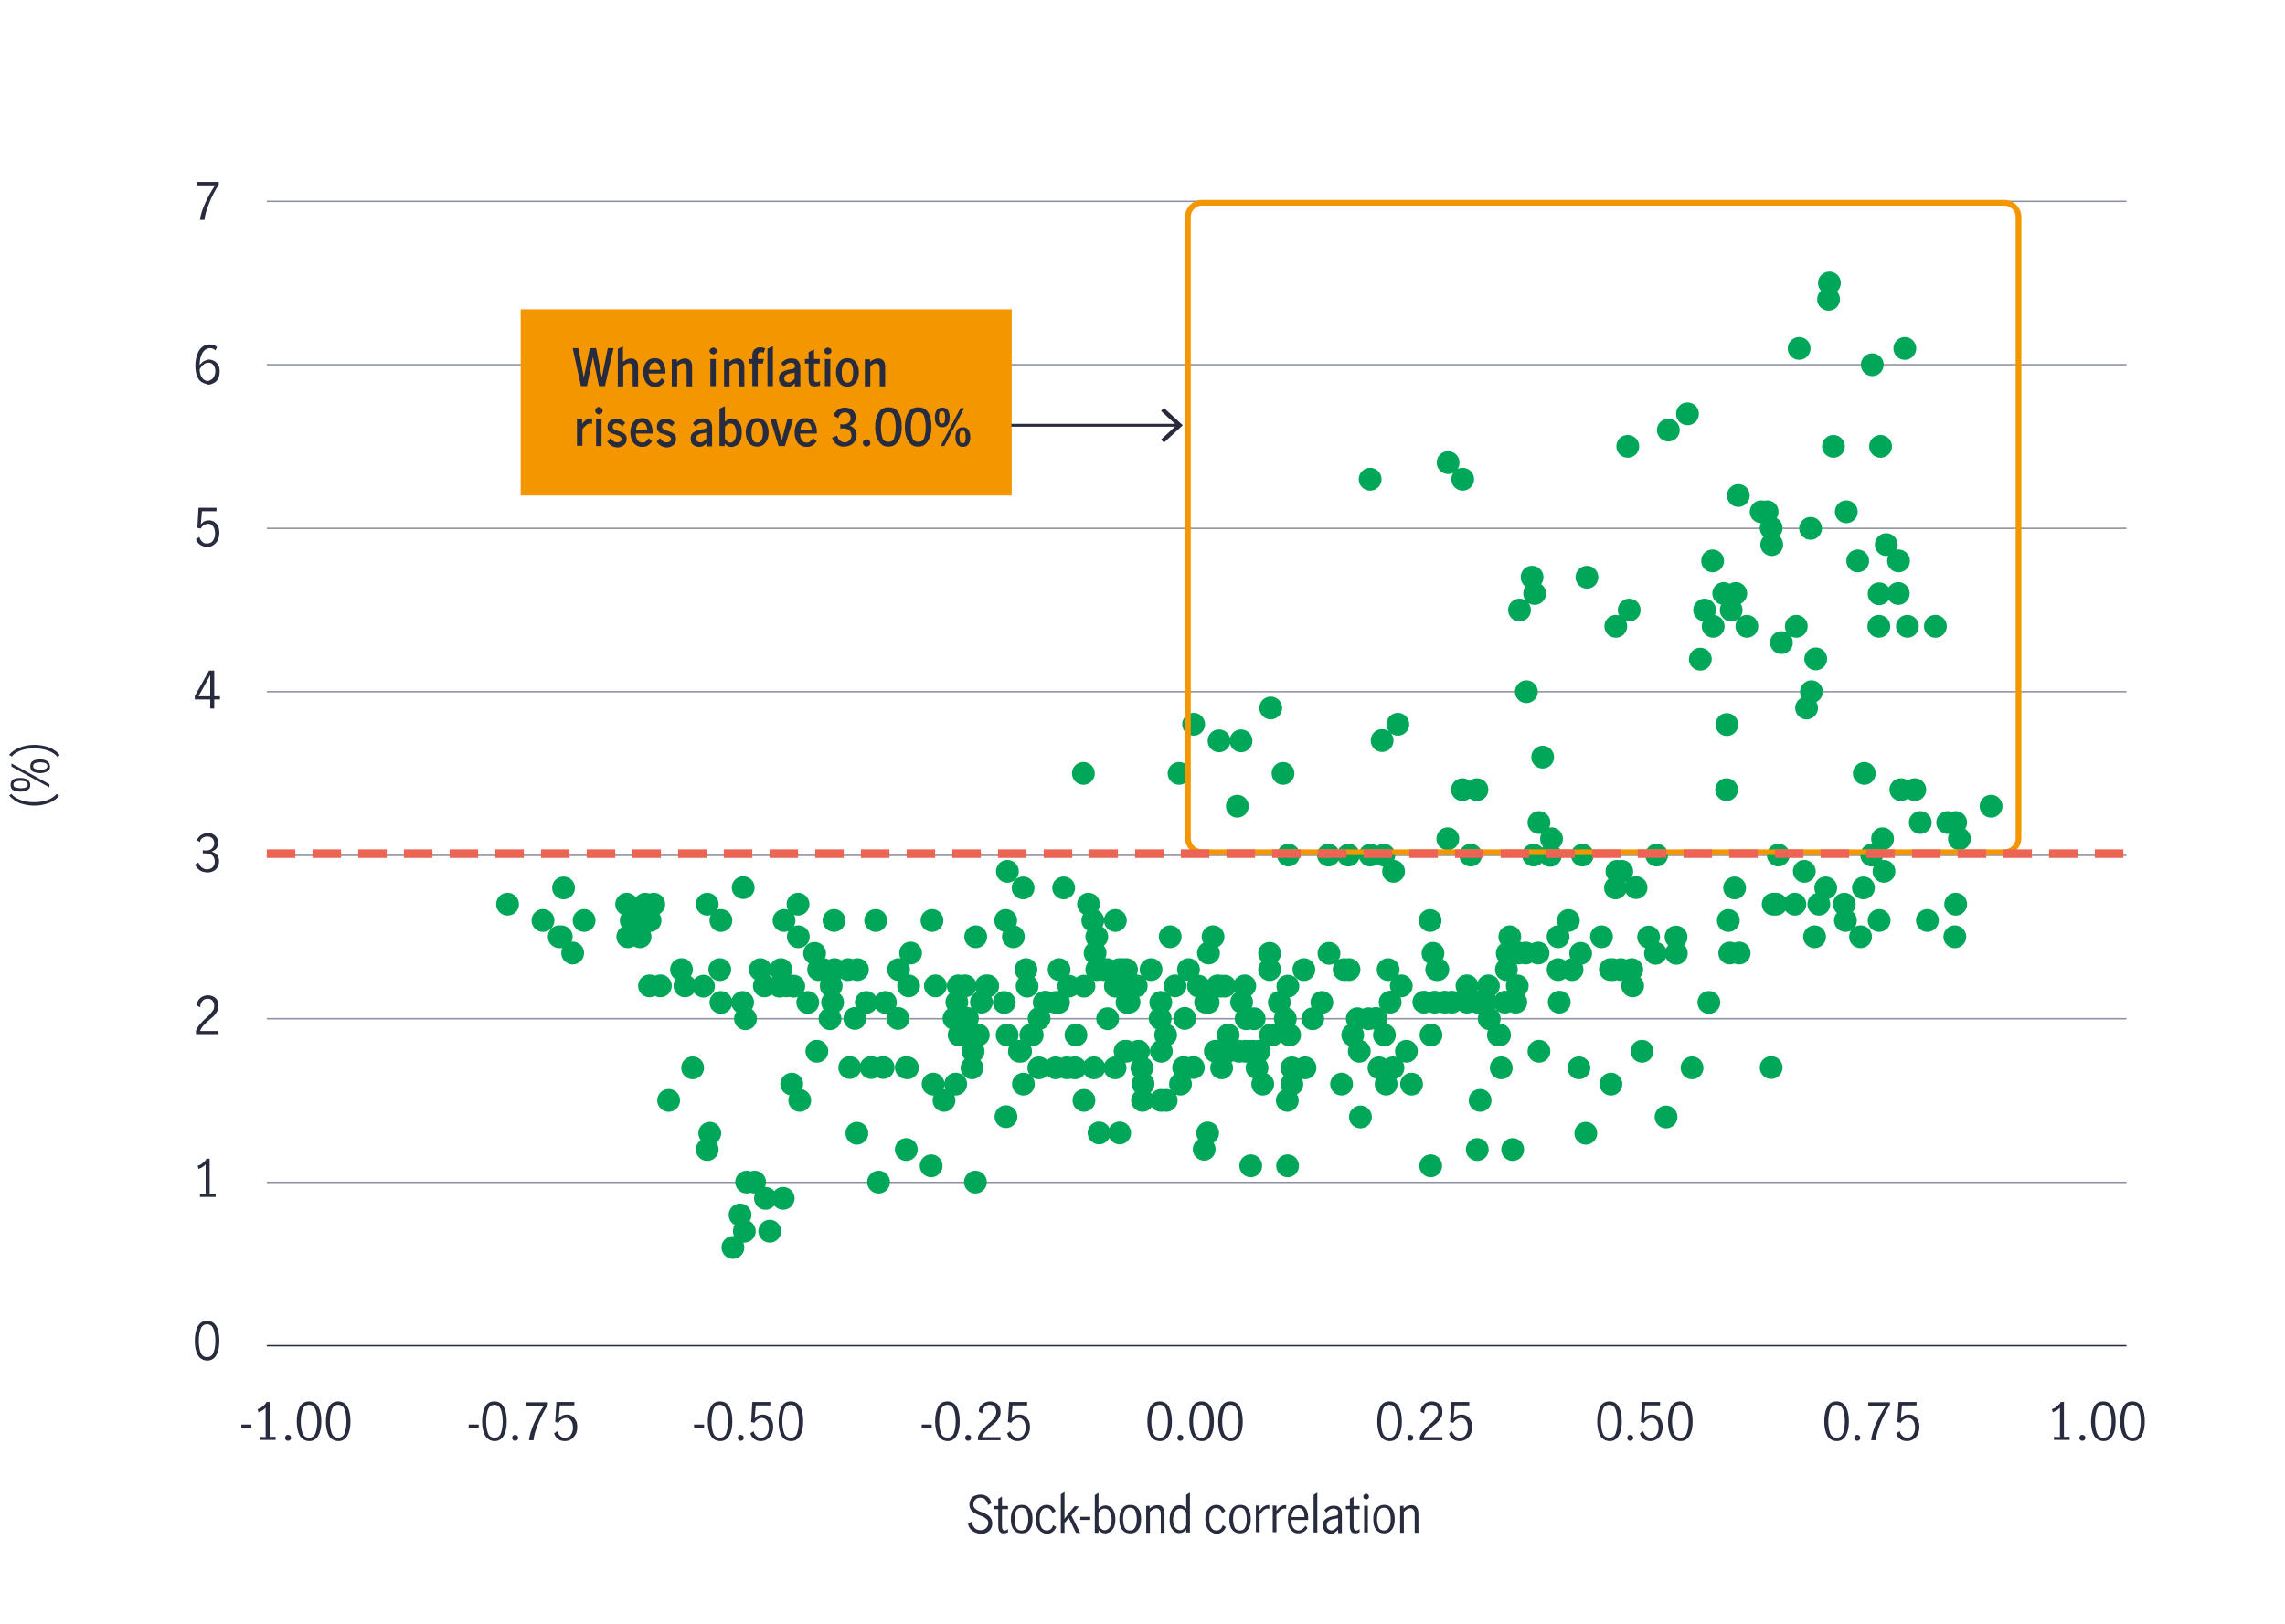 <?xml version="1.0" encoding="utf-8"?>
<!-- Generator: Adobe Illustrator 27.5.0, SVG Export Plug-In . SVG Version: 6.00 Build 0)  -->
<svg version="1.1" id="Layer_1" xmlns="http://www.w3.org/2000/svg" xmlns:xlink="http://www.w3.org/1999/xlink" x="0px" y="0px"
	 viewBox="0 0 800 568.8" style="enable-background:new 0 0 800 568.8;" xml:space="preserve">
<style type="text/css">
	.st0{fill:#282B3E;}
	.st1{fill:none;stroke:#282B3E;stroke-width:0.5;}
	.st2{fill:none;stroke:#8E90A2;stroke-width:0.5;}
	.st3{fill:#00A758;}
	.st4{fill:none;stroke:#F49600;stroke-width:2;}
	.st5{fill:none;stroke:#EC6453;stroke-width:3;stroke-dasharray:0,0,10,6;}
	.st6{fill:#F49600;}
	.st7{fill:none;stroke:#282B3E;}
</style>
<g id="Chart_4_no_text">
	<g>
		<path class="st0" d="M17.3,281.1c-1.6,0.6-3.3,1-5.3,1c-1.3,0-2.6-0.2-3.8-0.5s-2.2-0.7-3-1.3s-1.5-1.1-2-1.8L4,278
			c0.7,0.9,1.8,1.6,3.1,2.1s2.9,0.8,4.8,0.8s3.5-0.3,4.8-0.8s2.4-1.2,3.1-2.1l0.9,0.6C20,279.6,18.8,280.5,17.3,281.1L17.3,281.1z"
			/>
		<path class="st0" d="M9.6,276.6c-0.7,0.4-1.5,0.6-2.4,0.6s-1.8-0.2-2.5-0.5s-1-1-1-1.9s0.3-1.5,1-1.9s1.5-0.5,2.5-0.5
			s1.8,0.2,2.4,0.6s1,1,1,1.9S10.3,276.2,9.6,276.6z M4,268.4v-1.1l13.3,7.3v1.1C17.3,275.7,4,268.4,4,268.4z M7.2,273.4
			c-0.7,0-1.3,0.1-1.8,0.3s-0.7,0.5-0.7,1s0.2,0.9,0.7,1s1.1,0.3,1.8,0.3c1.7,0,2.5-0.4,2.5-1.3S8.8,273.4,7.2,273.4L7.2,273.4z
			 M16.5,270.1c-0.7,0.4-1.5,0.6-2.4,0.6s-1.8-0.2-2.5-0.5s-1-1-1-1.9s0.3-1.5,1-1.9s1.5-0.5,2.5-0.5s1.8,0.2,2.4,0.6s1,1,1,1.9
			S17.2,269.7,16.5,270.1z M15.9,267.2c-0.5-0.2-1.1-0.3-1.8-0.3s-1.3,0.1-1.8,0.3s-0.7,0.5-0.7,1s0.2,0.9,0.7,1
			c0.5,0.2,1.1,0.3,1.8,0.3c1.7,0,2.5-0.4,2.5-1.3C16.6,267.7,16.3,267.4,15.9,267.2z"/>
		<path class="st0" d="M6.7,261.8c1.6-0.6,3.3-1,5.4-1c1.3,0,2.6,0.2,3.8,0.5c1.2,0.3,2.2,0.7,3,1.3c0.9,0.5,1.5,1.1,2,1.8l-0.8,0.6
			c-0.7-0.9-1.8-1.6-3.1-2.1S13.9,262,12,262s-3.5,0.3-4.8,0.8c-1.4,0.5-2.4,1.2-3.1,2.1l-0.9-0.6C4,263.3,5.1,262.5,6.7,261.8
			L6.7,261.8z"/>
	</g>
</g>
<g id="Chart_3_no_text">
	<g>
		<path class="st1" d="M93.4,471.2h651.1"/>
		<path class="st2" d="M93.4,414h651.1"/>
		<path class="st2" d="M93.4,356.7h651.1"/>
		<path class="st2" d="M93.4,299.5h651.1"/>
		<path class="st2" d="M93.4,242.2h651.1"/>
		<path class="st2" d="M93.4,185h651.1"/>
		<path class="st2" d="M93.4,127.7h651.1"/>
		<path class="st2" d="M93.4,70.5h651.1"/>
	</g>
	<path class="st3" d="M655.5,123.7c2.2,0,4,1.8,4,4c0,2.2-1.8,4-4,4s-4-1.8-4-4S653.3,123.7,655.5,123.7z M666.9,118
		c2.2,0,4,1.8,4,4s-1.8,4-4,4s-4-1.8-4-4S664.7,118,666.9,118z M640.5,95.1c2.2,0,4,1.8,4,4s-1.8,4-4,4s-4-1.8-4-4
		S638.3,95.1,640.5,95.1z M640.2,100.8c2.2,0,4,1.8,4,4s-1.8,4-4,4s-4-1.8-4-4S638,100.8,640.2,100.8z M629.9,118c2.2,0,4,1.8,4,4
		s-1.8,4-4,4s-4-1.8-4-4S627.7,118,629.9,118z M641.9,152.3c2.2,0,4,1.8,4,4s-1.8,4-4,4s-4-1.8-4-4S639.7,152.3,641.9,152.3z
		 M633.9,181c2.2,0,4,1.8,4,4s-1.8,4-4,4s-4-1.8-4-4S631.7,181,633.9,181z M657.9,203.9c2.2,0,4,1.8,4,4s-1.8,4-4,4s-4-1.8-4-4
		S655.7,203.9,657.9,203.9z M634.2,238.2c2.2,0,4,1.8,4,4s-1.8,4-4,4s-4-1.8-4-4S632,238.2,634.2,238.2z M632.5,243.9
		c2.2,0,4,1.8,4,4s-1.8,4-4,4s-4-1.8-4-4S630.3,243.9,632.5,243.9z M595.3,226.8c2.2,0,4,1.8,4,4s-1.8,4-4,4s-4-1.8-4-4
		S593.1,226.8,595.3,226.8z M599.8,215.3c2.2,0,4,1.8,4,4s-1.8,4-4,4s-4-1.8-4-4S597.6,215.3,599.8,215.3z M604.6,249.7
		c2.2,0,4,1.8,4,4s-1.8,4-4,4s-4-1.8-4-4S602.4,249.7,604.6,249.7z M542.8,295.5c2.2,0,4,1.8,4,4s-1.8,4-4,4s-4-1.8-4-4
		S540.6,295.5,542.8,295.5z M592.4,369.9c2.2,0,4,1.8,4,4s-1.8,4-4,4s-4-1.8-4-4S590.2,369.9,592.4,369.9z M555.2,392.8
		c2.2,0,4,1.8,4,4s-1.8,4-4,4s-4-1.8-4-4S553,392.8,555.2,392.8z M476.3,387.1c2.2,0,4,1.8,4,4s-1.8,4-4,4s-4-1.8-4-4
		S474.1,387.1,476.3,387.1z M485.3,375.6c2.2,0,4,1.8,4,4s-1.8,4-4,4s-4-1.8-4-4S483,375.6,485.3,375.6z M552.8,369.9
		c2.2,0,4,1.8,4,4s-1.8,4-4,4s-4-1.8-4-4S550.6,369.9,552.8,369.9z M564,375.6c2.2,0,4,1.8,4,4s-1.8,4-4,4s-4-1.8-4-4
		S561.8,375.6,564,375.6z M525.6,369.9c2.2,0,4,1.8,4,4s-1.8,4-4,4s-4-1.8-4-4S523.4,369.9,525.6,369.9z M487.7,369.9
		c2.2,0,4,1.8,4,4s-1.8,4-4,4s-4-1.8-4-4S485.5,369.9,487.7,369.9z M518.2,381.3c2.2,0,4,1.8,4,4s-1.8,4-4,4s-4-1.8-4-4
		S515.9,381.3,518.2,381.3z M517.2,398.5c2.2,0,4,1.8,4,4s-1.8,4-4,4s-4-1.8-4-4S515,398.5,517.2,398.5z M529.6,398.5
		c2.2,0,4,1.8,4,4s-1.8,4-4,4s-4-1.8-4-4S527.4,398.5,529.6,398.5z M583.3,387.1c2.2,0,4,1.8,4,4s-1.8,4-4,4s-4-1.8-4-4
		S581.1,387.1,583.3,387.1z M598.3,347c2.2,0,4,1.8,4,4s-1.8,4-4,4s-4-1.8-4-4S596,347,598.3,347z M527.7,329.8c2.2,0,4,1.8,4,4
		s-1.8,4-4,4s-4-1.8-4-4S525.5,329.8,527.7,329.8z M503.4,335.5c2.2,0,4,1.8,4,4s-1.8,4-4,4s-4-1.8-4-4S501.2,335.5,503.4,335.5z
		 M503,335.5c2.2,0,4,1.8,4,4s-1.8,4-4,4s-4-1.8-4-4S500.8,335.5,503,335.5z M486,335.5c2.2,0,4,1.8,4,4s-1.8,4-4,4s-4-1.8-4-4
		S483.8,335.5,486,335.5z M472.3,335.5c2.2,0,4,1.8,4,4s-1.8,4-4,4s-4-1.8-4-4S470.1,335.5,472.3,335.5z M456.5,335.5
		c2.2,0,4,1.8,4,4s-1.8,4-4,4s-4-1.8-4-4S454.3,335.5,456.5,335.5z M465.3,329.8c2.2,0,4,1.8,4,4s-1.8,4-4,4s-4-1.8-4-4
		S463,329.8,465.3,329.8z M450.9,341.3c2.2,0,4,1.8,4,4s-1.8,4-4,4s-4-1.8-4-4S448.7,341.3,450.9,341.3z M462.8,347c2.2,0,4,1.8,4,4
		s-1.8,4-4,4s-4-1.8-4-4S460.6,347,462.8,347z M439.1,352.7c2.2,0,4,1.8,4,4s-1.8,4-4,4s-4-1.8-4-4S436.9,352.7,439.1,352.7z
		 M369.7,347c2.2,0,4,1.8,4,4s-1.8,4-4,4s-4-1.8-4-4S367.4,347,369.7,347z M252.4,347c2.2,0,4,1.8,4,4s-1.8,4-4,4s-4-1.8-4-4
		S250.2,347,252.4,347z M260,347c2.2,0,4,1.8,4,4s-1.8,4-4,4s-4-1.8-4-4S257.8,347,260,347z M303.3,347c2.2,0,4,1.8,4,4s-1.8,4-4,4
		s-4-1.8-4-4S301.1,347,303.3,347z M272.9,341.3c2.2,0,4,1.8,4,4s-1.8,4-4,4s-4-1.8-4-4S270.7,341.3,272.9,341.3z M277.9,341.3
		c2.2,0,4,1.8,4,4s-1.8,4-4,4s-4-1.8-4-4S275.7,341.3,277.9,341.3z M370.6,347c2.2,0,4,1.8,4,4s-1.8,4-4,4s-4-1.8-4-4
		S368.4,347,370.6,347z M379.5,341.3c2.2,0,4,1.8,4,4s-1.8,4-4,4s-4-1.8-4-4S377.3,341.3,379.5,341.3z M394.6,347c2.2,0,4,1.8,4,4
		s-1.8,4-4,4s-4-1.8-4-4S392.3,347,394.6,347z M386.6,335.5c2.2,0,4,1.8,4,4s-1.8,4-4,4s-4-1.8-4-4S384.4,335.5,386.6,335.5z
		 M359.6,341.3c2.2,0,4,1.8,4,4s-1.8,4-4,4s-4-1.8-4-4S357.4,341.3,359.6,341.3z M416.1,335.5c2.2,0,4,1.8,4,4s-1.8,4-4,4
		s-4-1.8-4-4S413.9,335.5,416.1,335.5z M428.8,341.3c2.2,0,4,1.8,4,4s-1.8,4-4,4s-4-1.8-4-4S426.5,341.3,428.8,341.3z M406.4,347
		c2.2,0,4,1.8,4,4s-1.8,4-4,4s-4-1.8-4-4S404.2,347,406.4,347z M445.4,358.4c2.2,0,4,1.8,4,4s-1.8,4-4,4s-4-1.8-4-4
		S443.2,358.4,445.4,358.4z M335.8,358.4c2.2,0,4,1.8,4,4s-1.8,4-4,4s-4-1.8-4-4S333.6,358.4,335.8,358.4z M492.4,364.1
		c2.2,0,4,1.8,4,4s-1.8,4-4,4s-4-1.8-4-4S490.2,364.1,492.4,364.1z M482.8,369.9c2.2,0,4,1.8,4,4s-1.8,4-4,4s-4-1.8-4-4
		S480.6,369.9,482.8,369.9z M425.5,364.1c2.2,0,4,1.8,4,4s-1.8,4-4,4s-4-1.8-4-4S423.3,364.1,425.5,364.1z M413.3,375.6
		c2.2,0,4,1.8,4,4s-1.8,4-4,4s-4-1.8-4-4S411,375.6,413.3,375.6z M373.5,369.9c2.2,0,4,1.8,4,4s-1.8,4-4,4s-4-1.8-4-4
		S371.2,369.9,373.5,369.9z M376.4,369.9c2.2,0,4,1.8,4,4s-1.8,4-4,4s-4-1.8-4-4S374.2,369.9,376.4,369.9z M376.1,369.9
		c2.2,0,4,1.8,4,4s-1.8,4-4,4s-4-1.8-4-4S373.9,369.9,376.1,369.9z M363.7,369.9c2.2,0,4,1.8,4,4s-1.8,4-4,4s-4-1.8-4-4
		S361.5,369.9,363.7,369.9z M352.6,358.4c2.2,0,4,1.8,4,4s-1.8,4-4,4s-4-1.8-4-4S350.4,358.4,352.6,358.4z M387.8,352.7
		c2.2,0,4,1.8,4,4s-1.8,4-4,4s-4-1.8-4-4S385.5,352.7,387.8,352.7z M246.3,341.3c2.2,0,4,1.8,4,4s-1.8,4-4,4s-4-1.8-4-4
		S244.1,341.3,246.3,341.3z M387.6,335.5c2.2,0,4,1.8,4,4s-1.8,4-4,4s-4-1.8-4-4S385.4,335.5,387.6,335.5z M391.2,341.3
		c2.2,0,4,1.8,4,4s-1.8,4-4,4s-4-1.8-4-4S389,341.3,391.2,341.3z M282.8,347c2.2,0,4,1.8,4,4s-1.8,4-4,4s-4-1.8-4-4
		S280.6,347,282.8,347z M374.2,341.3c2.2,0,4,1.8,4,4s-1.8,4-4,4s-4-1.8-4-4S372,341.3,374.2,341.3z M384,335.5c2.2,0,4,1.8,4,4
		s-1.8,4-4,4s-4-1.8-4-4S381.8,335.5,384,335.5z M403,335.5c2.2,0,4,1.8,4,4s-1.8,4-4,4s-4-1.8-4-4S400.8,335.5,403,335.5z
		 M427.5,341.3c2.2,0,4,1.8,4,4s-1.8,4-4,4s-4-1.8-4-4S425.3,341.3,427.5,341.3z M393.2,335.5c2.2,0,4,1.8,4,4s-1.8,4-4,4
		s-4-1.8-4-4S391,335.5,393.2,335.5z M391.9,335.5c2.2,0,4,1.8,4,4s-1.8,4-4,4s-4-1.8-4-4S389.7,335.5,391.9,335.5z M390.5,341.3
		c2.2,0,4,1.8,4,4s-1.8,4-4,4s-4-1.8-4-4S388.3,341.3,390.5,341.3z M447.9,347c2.2,0,4,1.8,4,4s-1.8,4-4,4s-4-1.8-4-4
		S445.7,347,447.9,347z M419.6,341.3c2.2,0,4,1.8,4,4s-1.8,4-4,4s-4-1.8-4-4S417.4,341.3,419.6,341.3z M351.6,347c2.2,0,4,1.8,4,4
		s-1.8,4-4,4s-4-1.8-4-4S349.4,347,351.6,347z M365.6,347c2.2,0,4,1.8,4,4s-1.8,4-4,4s-4-1.8-4-4S363.4,347,365.6,347z M450,352.7
		c2.2,0,4,1.8,4,4s-1.8,4-4,4s-4-1.8-4-4S447.8,352.7,450,352.7z M376.7,358.4c2.2,0,4,1.8,4,4s-1.8,4-4,4s-4-1.8-4-4
		S374.5,358.4,376.7,358.4z M361.4,358.4c2.2,0,4,1.8,4,4s-1.8,4-4,4s-4-1.8-4-4S359.2,358.4,361.4,358.4z M408.1,358.4
		c2.2,0,4,1.8,4,4s-1.8,4-4,4s-4-1.8-4-4S405.9,358.4,408.1,358.4z M406.6,364.1c2.2,0,4,1.8,4,4s-1.8,4-4,4s-4-1.8-4-4
		S404.4,364.1,406.6,364.1z M440.8,364.1c2.2,0,4,1.8,4,4s-1.8,4-4,4s-4-1.8-4-4S438.6,364.1,440.8,364.1z M438.7,364.1
		c2.2,0,4,1.8,4,4s-1.8,4-4,4s-4-1.8-4-4S436.5,364.1,438.7,364.1z M433.8,364.1c2.2,0,4,1.8,4,4s-1.8,4-4,4s-4-1.8-4-4
		S431.6,364.1,433.8,364.1z M369.6,369.9c2.2,0,4,1.8,4,4s-1.8,4-4,4s-4-1.8-4-4S367.4,369.9,369.6,369.9z M317.7,369.9
		c2.2,0,4,1.8,4,4s-1.8,4-4,4s-4-1.8-4-4S315.4,369.9,317.7,369.9z M334.6,375.6c2.2,0,4,1.8,4,4s-1.8,4-4,4s-4-1.8-4-4
		S332.4,375.6,334.6,375.6z M326.7,375.6c2.2,0,4,1.8,4,4s-1.8,4-4,4s-4-1.8-4-4S324.5,375.6,326.7,375.6z M340.3,369.9
		c2.2,0,4,1.8,4,4s-1.8,4-4,4s-4-1.8-4-4S338.1,369.9,340.3,369.9z M357.3,364.1c2.2,0,4,1.8,4,4s-1.8,4-4,4s-4-1.8-4-4
		S355.1,364.1,357.3,364.1z M383,369.9c2.2,0,4,1.8,4,4s-1.8,4-4,4s-4-1.8-4-4S380.8,369.9,383,369.9z M390.4,369.9c2.2,0,4,1.8,4,4
		s-1.8,4-4,4s-4-1.8-4-4S388.2,369.9,390.4,369.9z M394.3,364.1c2.2,0,4,1.8,4,4s-1.8,4-4,4s-4-1.8-4-4S392.1,364.1,394.3,364.1z
		 M342.5,358.4c2.2,0,4,1.8,4,4s-1.8,4-4,4s-4-1.8-4-4S340.3,358.4,342.5,358.4z M360.9,358.4c2.2,0,4,1.8,4,4s-1.8,4-4,4
		s-4-1.8-4-4S358.7,358.4,360.9,358.4z M356.9,364.1c2.2,0,4,1.8,4,4s-1.8,4-4,4s-4-1.8-4-4S354.7,364.1,356.9,364.1z M358.3,375.6
		c2.2,0,4,1.8,4,4s-1.8,4-4,4s-4-1.8-4-4S356.1,375.6,358.3,375.6z M452.3,375.6c2.2,0,4,1.8,4,4s-1.8,4-4,4s-4-1.8-4-4
		S450,375.6,452.3,375.6z M494.2,375.6c2.2,0,4,1.8,4,4s-1.8,4-4,4s-4-1.8-4-4S492,375.6,494.2,375.6z M456.9,369.9c2.2,0,4,1.8,4,4
		s-1.8,4-4,4s-4-1.8-4-4S454.7,369.9,456.9,369.9z M427.7,369.9c2.2,0,4,1.8,4,4s-1.8,4-4,4s-4-1.8-4-4S425.5,369.9,427.7,369.9z
		 M440.1,369.9c2.2,0,4,1.8,4,4s-1.8,4-4,4s-4-1.8-4-4S437.9,369.9,440.1,369.9z M398.6,364.1c2.2,0,4,1.8,4,4s-1.8,4-4,4
		s-4-1.8-4-4S396.4,364.1,398.6,364.1z M437.6,364.1c2.2,0,4,1.8,4,4s-1.8,4-4,4s-4-1.8-4-4S435.4,364.1,437.6,364.1z M399.8,369.9
		c2.2,0,4,1.8,4,4s-1.8,4-4,4s-4-1.8-4-4S397.6,369.9,399.8,369.9z M469.7,375.6c2.2,0,4,1.8,4,4s-1.8,4-4,4s-4-1.8-4-4
		S467.5,375.6,469.7,375.6z M442.1,375.6c2.2,0,4,1.8,4,4s-1.8,4-4,4s-4-1.8-4-4S439.9,375.6,442.1,375.6z M452.3,369.9
		c2.2,0,4,1.8,4,4s-1.8,4-4,4s-4-1.8-4-4S450.1,369.9,452.3,369.9z M451.5,358.4c2.2,0,4,1.8,4,4s-1.8,4-4,4s-4-1.8-4-4
		S449.3,358.4,451.5,358.4z M436.3,352.7c2.2,0,4,1.8,4,4s-1.8,4-4,4s-4-1.8-4-4S434.1,352.7,436.3,352.7z M524.6,358.4
		c2.2,0,4,1.8,4,4s-1.8,4-4,4s-4-1.8-4-4S522.4,358.4,524.6,358.4z M525,358.4c2.2,0,4,1.8,4,4s-1.8,4-4,4s-4-1.8-4-4
		S522.8,358.4,525,358.4z M521.4,352.7c2.2,0,4,1.8,4,4s-1.8,4-4,4s-4-1.8-4-4S519.2,352.7,521.4,352.7z M475.2,352.7
		c2.2,0,4,1.8,4,4s-1.8,4-4,4s-4-1.8-4-4S473,352.7,475.2,352.7z M459.6,352.7c2.2,0,4,1.8,4,4s-1.8,4-4,4s-4-1.8-4-4
		S457.4,352.7,459.6,352.7z M444.8,358.4c2.2,0,4,1.8,4,4s-1.8,4-4,4s-4-1.8-4-4S442.6,358.4,444.8,358.4z M423,347c2.2,0,4,1.8,4,4
		s-1.8,4-4,4s-4-1.8-4-4S420.8,347,423,347z M327.5,341.2c2.2,0,4,1.8,4,4s-1.8,4-4,4s-4-1.8-4-4S325.3,341.2,327.5,341.2z
		 M266.2,335.5c2.2,0,4,1.8,4,4s-1.8,4-4,4s-4-1.8-4-4S264,335.5,266.2,335.5z M238.6,335.5c2.2,0,4,1.8,4,4s-1.8,4-4,4s-4-1.8-4-4
		S236.4,335.5,238.6,335.5z M231.2,341.2c2.2,0,4,1.8,4,4s-1.8,4-4,4s-4-1.8-4-4S229,341.2,231.2,341.2z M227.4,341.2
		c2.2,0,4,1.8,4,4s-1.8,4-4,4s-4-1.8-4-4S225.2,341.2,227.4,341.2z M300.2,335.5c2.2,0,4,1.8,4,4s-1.8,4-4,4s-4-1.8-4-4
		S298,335.5,300.2,335.5z M296.9,335.5c2.2,0,4,1.8,4,4s-1.8,4-4,4s-4-1.8-4-4S294.7,335.5,296.9,335.5z M310,347c2.2,0,4,1.8,4,4
		s-1.8,4-4,4s-4-1.8-4-4S307.8,347,310,347z M291.5,347c2.2,0,4,1.8,4,4s-1.8,4-4,4s-4-1.8-4-4S289.3,347,291.5,347z M290.6,352.7
		c2.2,0,4,1.8,4,4s-1.8,4-4,4s-4-1.8-4-4S288.4,352.7,290.6,352.7z M261,352.7c2.2,0,4,1.8,4,4s-1.8,4-4,4s-4-1.8-4-4
		S258.8,352.7,261,352.7z M242.5,369.9c2.2,0,4,1.8,4,4s-1.8,4-4,4s-4-1.8-4-4S240.3,369.9,242.5,369.9z M277.2,375.6
		c2.2,0,4,1.8,4,4s-1.8,4-4,4s-4-1.8-4-4S275,375.6,277.2,375.6z M280,381.3c2.2,0,4,1.8,4,4s-1.8,4-4,4s-4-1.8-4-4
		S277.8,381.3,280,381.3z M300,392.8c2.2,0,4,1.8,4,4s-1.8,4-4,4s-4-1.8-4-4S297.8,392.8,300,392.8z M317.3,398.5c2.2,0,4,1.8,4,4
		s-1.8,4-4,4s-4-1.8-4-4S315.1,398.5,317.3,398.5z M326,404.2c2.2,0,4,1.8,4,4s-1.8,4-4,4s-4-1.8-4-4S323.8,404.2,326,404.2z
		 M307.6,409.9c2.2,0,4,1.8,4,4s-1.8,4-4,4s-4-1.8-4-4S305.4,409.9,307.6,409.9z M260.6,427.1c2.2,0,4,1.8,4,4s-1.8,4-4,4
		s-4-1.8-4-4S258.4,427.1,260.6,427.1z M269.5,427.1c2.2,0,4,1.8,4,4s-1.8,4-4,4s-4-1.8-4-4S267.3,427.1,269.5,427.1z M256.6,432.8
		c2.2,0,4,1.8,4,4s-1.8,4-4,4s-4-1.8-4-4S254.4,432.8,256.6,432.8z M259.1,421.4c2.2,0,4,1.8,4,4s-1.8,4-4,4s-4-1.8-4-4
		S256.9,421.4,259.1,421.4z M268,415.6c2.2,0,4,1.8,4,4s-1.8,4-4,4s-4-1.8-4-4S265.7,415.6,268,415.6z M341.5,409.9c2.2,0,4,1.8,4,4
		s-1.8,4-4,4s-4-1.8-4-4S339.3,409.9,341.5,409.9z M264.2,409.9c2.2,0,4,1.8,4,4s-1.8,4-4,4s-4-1.8-4-4S262,409.9,264.2,409.9z
		 M274.2,415.6c2.2,0,4,1.8,4,4s-1.8,4-4,4s-4-1.8-4-4S271.9,415.6,274.2,415.6z M261.4,409.9c2.2,0,4,1.8,4,4s-1.8,4-4,4
		s-4-1.8-4-4S259.2,409.9,261.4,409.9z M247.6,398.5c2.2,0,4,1.8,4,4s-1.8,4-4,4s-4-1.8-4-4S245.4,398.5,247.6,398.5z M248.5,392.8
		c2.2,0,4,1.8,4,4s-1.8,4-4,4s-4-1.8-4-4S246.3,392.8,248.5,392.8z M234.1,381.3c2.2,0,4,1.8,4,4s-1.8,4-4,4s-4-1.8-4-4
		S231.9,381.3,234.1,381.3z M286,364.1c2.2,0,4,1.8,4,4s-1.8,4-4,4s-4-1.8-4-4S283.7,364.1,286,364.1z M297.5,369.8c2.2,0,4,1.8,4,4
		s-1.8,4-4,4s-4-1.8-4-4S295.3,369.8,297.5,369.8z M305,369.8c2.2,0,4,1.8,4,4s-1.8,4-4,4s-4-1.8-4-4S302.7,369.8,305,369.8z
		 M330.5,381.3c2.2,0,4,1.8,4,4s-1.8,4-4,4s-4-1.8-4-4S328.3,381.3,330.5,381.3z M352.2,387c2.2,0,4,1.8,4,4s-1.8,4-4,4s-4-1.8-4-4
		S350,387,352.2,387z M379.5,381.3c2.2,0,4,1.8,4,4s-1.8,4-4,4s-4-1.8-4-4S377.2,381.3,379.5,381.3z M417.8,369.8c2.2,0,4,1.8,4,4
		s-1.8,4-4,4s-4-1.8-4-4S415.6,369.8,417.8,369.8z M436,364.1c2.2,0,4,1.8,4,4s-1.8,4-4,4s-4-1.8-4-4S433.8,364.1,436,364.1z
		 M430,358.4c2.2,0,4,1.8,4,4s-1.8,4-4,4s-4-1.8-4-4S427.8,358.4,430,358.4z M475.9,364.1c2.2,0,4,1.8,4,4s-1.8,4-4,4s-4-1.8-4-4
		S473.7,364.1,475.9,364.1z M538.8,364.1c2.2,0,4,1.8,4,4s-1.8,4-4,4s-4-1.8-4-4S536.6,364.1,538.8,364.1z M620.1,369.8
		c2.2,0,4,1.8,4,4s-1.8,4-4,4s-4-1.8-4-4S617.9,369.8,620.1,369.8z M574.9,364.1c2.2,0,4,1.8,4,4s-1.8,4-4,4s-4-1.8-4-4
		S572.6,364.1,574.9,364.1z M479.1,352.7c2.2,0,4,1.8,4,4s-1.8,4-4,4s-4-1.8-4-4S476.9,352.7,479.1,352.7z M571.6,341.2
		c2.2,0,4,1.8,4,4s-1.8,4-4,4s-4-1.8-4-4S569.4,341.2,571.6,341.2z M586.9,329.8c2.2,0,4,1.8,4,4s-1.8,4-4,4s-4-1.8-4-4
		S584.7,329.8,586.9,329.8z M586.8,324.1c2.2,0,4,1.8,4,4s-1.8,4-4,4s-4-1.8-4-4S584.5,324.1,586.8,324.1z M577.2,324.1
		c2.2,0,4,1.8,4,4s-1.8,4-4,4s-4-1.8-4-4S575,324.1,577.2,324.1z M579.6,329.8c2.2,0,4,1.8,4,4s-1.8,4-4,4s-4-1.8-4-4
		S577.4,329.8,579.6,329.8z M567.5,335.5c2.2,0,4,1.8,4,4s-1.8,4-4,4s-4-1.8-4-4S565.3,335.5,567.5,335.5z M564.6,335.5
		c2.2,0,4,1.8,4,4s-1.8,4-4,4s-4-1.8-4-4S562.3,335.5,564.6,335.5z M553.4,329.8c2.2,0,4,1.8,4,4s-1.8,4-4,4s-4-1.8-4-4
		S551.2,329.8,553.4,329.8z M550.4,335.5c2.2,0,4,1.8,4,4s-1.8,4-4,4s-4-1.8-4-4S548.2,335.5,550.4,335.5z M528.6,324
		c2.2,0,4,1.8,4,4s-1.8,4-4,4s-4-1.8-4-4S526.4,324,528.6,324z M501.7,329.8c2.2,0,4,1.8,4,4s-1.8,4-4,4s-4-1.8-4-4
		S499.5,329.8,501.7,329.8z M563.8,335.5c2.2,0,4,1.8,4,4s-1.8,4-4,4s-4-1.8-4-4S561.6,335.5,563.8,335.5z M435.8,341.2
		c2.2,0,4,1.8,4,4s-1.8,4-4,4s-4-1.8-4-4S433.6,341.2,435.8,341.2z M335,346.9c2.2,0,4,1.8,4,4s-1.8,4-4,4s-4-1.8-4-4
		S332.8,346.9,335,346.9z M343.6,346.9c2.2,0,4,1.8,4,4s-1.8,4-4,4s-4-1.8-4-4S341.4,346.9,343.6,346.9z M337.9,341.2
		c2.2,0,4,1.8,4,4s-1.8,4-4,4s-4-1.8-4-4S335.7,341.2,337.9,341.2z M275.4,341.2c2.2,0,4,1.8,4,4s-1.8,4-4,4s-4-1.8-4-4
		S273.2,341.2,275.4,341.2z M252,335.5c2.2,0,4,1.8,4,4s-1.8,4-4,4s-4-1.8-4-4S249.8,335.5,252,335.5z M285.2,329.8c2.2,0,4,1.8,4,4
		s-1.8,4-4,4s-4-1.8-4-4S283,329.8,285.2,329.8z M279.5,324c2.2,0,4,1.8,4,4s-1.8,4-4,4s-4-1.8-4-4S277.3,324,279.5,324z
		 M247.6,312.6c2.2,0,4,1.8,4,4s-1.8,4-4,4s-4-1.8-4-4S245.4,312.6,247.6,312.6z M279.4,312.6c2.2,0,4,1.8,4,4s-1.8,4-4,4
		s-4-1.8-4-4S277.2,312.6,279.4,312.6z M274.5,318.3c2.2,0,4,1.8,4,4s-1.8,4-4,4s-4-1.8-4-4S272.3,318.3,274.5,318.3z M352.1,318.3
		c2.2,0,4,1.8,4,4s-1.8,4-4,4s-4-1.8-4-4S349.9,318.3,352.1,318.3z M358.2,306.9c2.2,0,4,1.8,4,4s-1.8,4-4,4s-4-1.8-4-4
		S356,306.9,358.2,306.9z M352.7,301.1c2.2,0,4,1.8,4,4s-1.8,4-4,4s-4-1.8-4-4S350.5,301.1,352.7,301.1z M372.4,306.9
		c2.2,0,4,1.8,4,4s-1.8,4-4,4s-4-1.8-4-4S370.2,306.9,372.4,306.9z M381.1,312.6c2.2,0,4,1.8,4,4s-1.8,4-4,4s-4-1.8-4-4
		S378.8,312.6,381.1,312.6z M326.3,318.3c2.2,0,4,1.8,4,4s-1.8,4-4,4s-4-1.8-4-4S324.1,318.3,326.3,318.3z M444.5,329.8
		c2.2,0,4,1.8,4,4s-1.8,4-4,4s-4-1.8-4-4S442.3,329.8,444.5,329.8z M444.5,335.5c2.2,0,4,1.8,4,4s-1.8,4-4,4s-4-1.8-4-4
		S442.3,335.5,444.5,335.5z M434.7,346.9c2.2,0,4,1.8,4,4s-1.8,4-4,4s-4-1.8-4-4S432.5,346.9,434.7,346.9z M520.2,346.9
		c2.2,0,4,1.8,4,4s-1.8,4-4,4s-4-1.8-4-4S518,346.9,520.2,346.9z M508.3,346.9c2.2,0,4,1.8,4,4s-1.8,4-4,4s-4-1.8-4-4
		S506.1,346.9,508.3,346.9z M502.3,346.9c2.2,0,4,1.8,4,4s-1.8,4-4,4s-4-1.8-4-4S500.1,346.9,502.3,346.9z M486.7,346.9
		c2.2,0,4,1.8,4,4s-1.8,4-4,4s-4-1.8-4-4S484.5,346.9,486.7,346.9z M526.9,346.9c2.2,0,4,1.8,4,4s-1.8,4-4,4s-4-1.8-4-4
		S524.7,346.9,526.9,346.9z M501,358.4c2.2,0,4,1.8,4,4s-1.8,4-4,4s-4-1.8-4-4S498.8,358.4,501,358.4z M422.1,346.9c2.2,0,4,1.8,4,4
		s-1.8,4-4,4s-4-1.8-4-4S419.9,346.9,422.1,346.9z M366,346.9c2.2,0,4,1.8,4,4s-1.8,4-4,4s-4-1.8-4-4S363.8,346.9,366,346.9z
		 M363.8,352.6c2.2,0,4,1.8,4,4s-1.8,4-4,4s-4-1.8-4-4S361.5,352.6,363.8,352.6z M397.8,341.2c2.2,0,4,1.8,4,4s-1.8,4-4,4
		s-4-1.8-4-4S395.6,341.2,397.8,341.2z M345.3,341.2c2.2,0,4,1.8,4,4s-1.8,4-4,4s-4-1.8-4-4S343.1,341.2,345.3,341.2z M383.4,329.7
		c2.2,0,4,1.8,4,4s-1.8,4-4,4s-4-1.8-4-4S381.1,329.7,383.4,329.7z M370.8,335.5c2.2,0,4,1.8,4,4s-1.8,4-4,4s-4-1.8-4-4
		S368.6,335.5,370.8,335.5z M359.2,335.5c2.2,0,4,1.8,4,4s-1.8,4-4,4s-4-1.8-4-4S357,335.5,359.2,335.5z M394.4,335.5
		c2.2,0,4,1.8,4,4s-1.8,4-4,4s-4-1.8-4-4S392.2,335.5,394.4,335.5z M345.8,341.2c2.2,0,4,1.8,4,4s-1.8,4-4,4s-4-1.8-4-4
		S343.6,341.2,345.8,341.2z M314.4,352.6c2.2,0,4,1.8,4,4s-1.8,4-4,4s-4-1.8-4-4S312.2,352.6,314.4,352.6z M299.3,352.6
		c2.2,0,4,1.8,4,4s-1.8,4-4,4s-4-1.8-4-4S297.1,352.6,299.3,352.6z M317.3,369.8c2.2,0,4,1.8,4,4s-1.8,4-4,4s-4-1.8-4-4
		S315.1,369.8,317.3,369.8z M340.7,364.1c2.2,0,4,1.8,4,4s-1.8,4-4,4s-4-1.8-4-4S338.5,364.1,340.7,364.1z M341.7,358.4
		c2.2,0,4,1.8,4,4s-1.8,4-4,4s-4-1.8-4-4S339.5,358.4,341.7,358.4z M309.2,369.8c2.2,0,4,1.8,4,4s-1.8,4-4,4s-4-1.8-4-4
		S307,369.8,309.2,369.8z M429.9,364.1c2.2,0,4,1.8,4,4s-1.8,4-4,4s-4-1.8-4-4S427.7,364.1,429.9,364.1z M400.2,375.5
		c2.2,0,4,1.8,4,4s-1.8,4-4,4s-4-1.8-4-4S398,375.5,400.2,375.5z M421.6,398.4c2.2,0,4,1.8,4,4s-1.8,4-4,4s-4-1.8-4-4
		S419.4,398.4,421.6,398.4z M437.9,404.2c2.2,0,4,1.8,4,4s-1.8,4-4,4s-4-1.8-4-4S435.7,404.2,437.9,404.2z M450.8,404.2
		c2.2,0,4,1.8,4,4s-1.8,4-4,4s-4-1.8-4-4S448.6,404.2,450.8,404.2z M500.9,404.2c2.2,0,4,1.8,4,4s-1.8,4-4,4s-4-1.8-4-4
		S498.7,404.2,500.9,404.2z M422.8,392.7c2.2,0,4,1.8,4,4s-1.8,4-4,4s-4-1.8-4-4S420.6,392.7,422.8,392.7z M384.8,392.7
		c2.2,0,4,1.8,4,4s-1.8,4-4,4s-4-1.8-4-4S382.6,392.7,384.8,392.7z M392,392.7c2.2,0,4,1.8,4,4s-1.8,4-4,4s-4-1.8-4-4
		S389.8,392.7,392,392.7z M408.3,381.3c2.2,0,4,1.8,4,4s-1.8,4-4,4s-4-1.8-4-4S406.1,381.3,408.3,381.3z M406.5,381.3
		c2.2,0,4,1.8,4,4s-1.8,4-4,4s-4-1.8-4-4S404.3,381.3,406.5,381.3z M450.7,381.3c2.2,0,4,1.8,4,4s-1.8,4-4,4s-4-1.8-4-4
		S448.5,381.3,450.7,381.3z M400,381.3c2.2,0,4,1.8,4,4s-1.8,4-4,4s-4-1.8-4-4S397.8,381.3,400,381.3z M414.4,369.8c2.2,0,4,1.8,4,4
		s-1.8,4-4,4s-4-1.8-4-4S412.2,369.8,414.4,369.8z M393.9,364.1c2.2,0,4,1.8,4,4s-1.8,4-4,4s-4-1.8-4-4S391.7,364.1,393.9,364.1z
		 M406.2,352.6c2.2,0,4,1.8,4,4s-1.8,4-4,4s-4-1.8-4-4S404,352.6,406.2,352.6z M338.7,352.6c2.2,0,4,1.8,4,4s-1.8,4-4,4s-4-1.8-4-4
		S336.5,352.6,338.7,352.6z M334,352.6c2.2,0,4,1.8,4,4s-1.8,4-4,4s-4-1.8-4-4S331.8,352.6,334,352.6z M335.5,341.2c2.2,0,4,1.8,4,4
		s-1.8,4-4,4s-4-1.8-4-4S333.3,341.2,335.5,341.2z M318.1,341.2c2.2,0,4,1.8,4,4s-1.8,4-4,4s-4-1.8-4-4S315.9,341.2,318.1,341.2z
		 M318.8,329.7c2.2,0,4,1.8,4,4s-1.8,4-4,4s-4-1.8-4-4S316.6,329.7,318.8,329.7z M267.6,341.2c2.2,0,4,1.8,4,4s-1.8,4-4,4
		s-4-1.8-4-4S265.4,341.2,267.6,341.2z M273.4,335.5c2.2,0,4,1.8,4,4s-1.8,4-4,4s-4-1.8-4-4S271.2,335.5,273.4,335.5z M224.1,324
		c2.2,0,4,1.8,4,4s-1.8,4-4,4s-4-1.8-4-4S221.9,324,224.1,324z M195.8,324c2.2,0,4,1.8,4,4s-1.8,4-4,4s-4-1.8-4-4
		S193.6,324,195.8,324z M200.5,329.7c2.2,0,4,1.8,4,4s-1.8,4-4,4s-4-1.8-4-4S198.3,329.7,200.5,329.7z M196.5,324c2.2,0,4,1.8,4,4
		s-1.8,4-4,4s-4-1.8-4-4S194.3,324,196.5,324z M190.1,318.3c2.2,0,4,1.8,4,4s-1.8,4-4,4s-4-1.8-4-4S187.9,318.3,190.1,318.3z
		 M197.3,306.9c2.2,0,4,1.8,4,4s-1.8,4-4,4s-4-1.8-4-4S195,306.9,197.3,306.9z M177.7,312.6c2.2,0,4,1.8,4,4s-1.8,4-4,4s-4-1.8-4-4
		S175.5,312.6,177.7,312.6z M221,318.3c2.2,0,4,1.8,4,4s-1.8,4-4,4s-4-1.8-4-4S218.8,318.3,221,318.3z M227.6,318.3c2.2,0,4,1.8,4,4
		s-1.8,4-4,4s-4-1.8-4-4S225.4,318.3,227.6,318.3z M204.5,318.3c2.2,0,4,1.8,4,4s-1.8,4-4,4s-4-1.8-4-4S202.3,318.3,204.5,318.3z
		 M225.9,312.6c2.2,0,4,1.8,4,4s-1.8,4-4,4s-4-1.8-4-4S223.7,312.6,225.9,312.6z M219.4,312.6c2.2,0,4,1.8,4,4s-1.8,4-4,4
		s-4-1.8-4-4S217.2,312.6,219.4,312.6z M219.8,324c2.2,0,4,1.8,4,4s-1.8,4-4,4s-4-1.8-4-4S217.6,324,219.8,324z M228.9,312.6
		c2.2,0,4,1.8,4,4s-1.8,4-4,4s-4-1.8-4-4S226.6,312.6,228.9,312.6z M252.4,318.3c2.2,0,4,1.8,4,4s-1.8,4-4,4s-4-1.8-4-4
		S250.1,318.3,252.4,318.3L252.4,318.3z M260.2,306.8c2.2,0,4,1.8,4,4s-1.8,4-4,4s-4-1.8-4-4S258,306.8,260.2,306.8z M292,318.3
		c2.2,0,4,1.8,4,4s-1.8,4-4,4s-4-1.8-4-4S289.8,318.3,292,318.3z M306.6,318.3c2.2,0,4,1.8,4,4s-1.8,4-4,4s-4-1.8-4-4
		S304.3,318.3,306.6,318.3z M382.6,318.3c2.2,0,4,1.8,4,4s-1.8,4-4,4s-4-1.8-4-4S380.4,318.3,382.6,318.3z M341.6,324
		c2.2,0,4,1.8,4,4s-1.8,4-4,4s-4-1.8-4-4S339.4,324,341.6,324z M354.8,324c2.2,0,4,1.8,4,4s-1.8,4-4,4s-4-1.8-4-4
		S352.5,324,354.8,324z M390.5,318.3c2.2,0,4,1.8,4,4s-1.8,4-4,4s-4-1.8-4-4S388.2,318.3,390.5,318.3z M384,324c2.2,0,4,1.8,4,4
		s-1.8,4-4,4s-4-1.8-4-4S381.8,324,384,324z M409.7,324c2.2,0,4,1.8,4,4s-1.8,4-4,4s-4-1.8-4-4S407.5,324,409.7,324z M423.1,329.7
		c2.2,0,4,1.8,4,4s-1.8,4-4,4s-4-1.8-4-4S420.9,329.7,423.1,329.7z M545.5,335.5c2.2,0,4,1.8,4,4s-1.8,4-4,4s-4-1.8-4-4
		S543.3,335.5,545.5,335.5z M531.7,329.7c2.2,0,4,1.8,4,4s-1.8,4-4,4s-4-1.8-4-4S529.5,329.7,531.7,329.7z M531.2,341.2
		c2.2,0,4,1.8,4,4s-1.8,4-4,4s-4-1.8-4-4S529,341.2,531.2,341.2z M545.9,346.9c2.2,0,4,1.8,4,4s-1.8,4-4,4s-4-1.8-4-4
		S543.7,346.9,545.9,346.9z M473.6,358.4c2.2,0,4,1.8,4,4s-1.8,4-4,4s-4-1.8-4-4S471.4,358.4,473.6,358.4z M530.7,346.9
		c2.2,0,4,1.8,4,4s-1.8,4-4,4s-4-1.8-4-4S528.5,346.9,530.7,346.9z M517.3,346.9c2.2,0,4,1.8,4,4s-1.8,4-4,4s-4-1.8-4-4
		S515.1,346.9,517.3,346.9z M505.8,346.9c2.2,0,4,1.8,4,4s-1.8,4-4,4s-4-1.8-4-4S503.6,346.9,505.8,346.9z M484.7,358.4
		c2.2,0,4,1.8,4,4s-1.8,4-4,4s-4-1.8-4-4S482.5,358.4,484.7,358.4z M513.6,346.9c2.2,0,4,1.8,4,4s-1.8,4-4,4s-4-1.8-4-4
		S511.4,346.9,513.6,346.9z M481.8,352.6c2.2,0,4,1.8,4,4s-1.8,4-4,4s-4-1.8-4-4S479.6,352.6,481.8,352.6z M498.5,346.9
		c2.2,0,4,1.8,4,4s-1.8,4-4,4s-4-1.8-4-4S496.3,346.9,498.5,346.9z M490.6,341.2c2.2,0,4,1.8,4,4s-1.8,4-4,4s-4-1.8-4-4
		S488.4,341.2,490.6,341.2z M414.8,352.6c2.2,0,4,1.8,4,4s-1.8,4-4,4s-4-1.8-4-4S412.6,352.6,414.8,352.6z M513.6,341.2
		c2.2,0,4,1.8,4,4s-1.8,4-4,4s-4-1.8-4-4S511.3,341.2,513.6,341.2z M527.4,335.5c2.2,0,4,1.8,4,4s-1.8,4-4,4s-4-1.8-4-4
		S525.2,335.5,527.4,335.5z M560.7,324c2.2,0,4,1.8,4,4s-1.8,4-4,4s-4-1.8-4-4S558.4,324,560.7,324z M571.3,335.5c2.2,0,4,1.8,4,4
		s-1.8,4-4,4s-4-1.8-4-4S569.1,335.5,571.3,335.5z M521.1,341.2c2.2,0,4,1.8,4,4s-1.8,4-4,4s-4-1.8-4-4S518.9,341.2,521.1,341.2z
		 M608.9,329.7c2.2,0,4,1.8,4,4s-1.8,4-4,4s-4-1.8-4-4S606.7,329.7,608.9,329.7z M424.7,324c2.2,0,4,1.8,4,4s-1.8,4-4,4s-4-1.8-4-4
		S422.5,324,424.7,324z M411.4,341.2c2.2,0,4,1.8,4,4s-1.8,4-4,4s-4-1.8-4-4S409.2,341.2,411.4,341.2z M426.3,341.2c2.2,0,4,1.8,4,4
		s-1.8,4-4,4s-4-1.8-4-4S424.1,341.2,426.3,341.2z M393.5,341.2c2.2,0,4,1.8,4,4s-1.8,4-4,4s-4-1.8-4-4S391.3,341.2,393.5,341.2z
		 M395.3,346.9c2.2,0,4,1.8,4,4s-1.8,4-4,4s-4-1.8-4-4S393.1,346.9,395.3,346.9z M392.4,335.5c2.2,0,4,1.8,4,4s-1.8,4-4,4
		s-4-1.8-4-4S390.2,335.5,392.4,335.5z M288.3,335.5c2.2,0,4,1.8,4,4s-1.8,4-4,4s-4-1.8-4-4S286.1,335.5,288.3,335.5z M286.6,335.5
		c2.2,0,4,1.8,4,4s-1.8,4-4,4s-4-1.8-4-4S284.4,335.5,286.6,335.5z M292.2,335.5c2.2,0,4,1.8,4,4s-1.8,4-4,4s-4-1.8-4-4
		S290,335.5,292.2,335.5z M291,341.2c2.2,0,4,1.8,4,4s-1.8,4-4,4s-4-1.8-4-4S288.8,341.2,291,341.2z M314.6,335.5c2.2,0,4,1.8,4,4
		s-1.8,4-4,4s-4-1.8-4-4S312.4,335.5,314.6,335.5z M239.8,341.2c2.2,0,4,1.8,4,4s-1.8,4-4,4s-4-1.8-4-4S237.6,341.2,239.8,341.2z
		 M470.6,335.5c2.2,0,4,1.8,4,4s-1.8,4-4,4s-4-1.8-4-4S468.4,335.5,470.6,335.5z M534.2,329.7c2.2,0,4,1.8,4,4s-1.8,4-4,4
		s-4-1.8-4-4S532,329.7,534.2,329.7z M538.5,329.7c2.2,0,4,1.8,4,4s-1.8,4-4,4s-4-1.8-4-4S536.3,329.7,538.5,329.7z M545.5,324
		c2.2,0,4,1.8,4,4s-1.8,4-4,4s-4-1.8-4-4S543.3,324,545.5,324z M549.1,318.3c2.2,0,4,1.8,4,4s-1.8,4-4,4s-4-1.8-4-4
		S546.9,318.3,549.1,318.3z M605.6,329.7c2.2,0,4,1.8,4,4s-1.8,4-4,4s-4-1.8-4-4S603.4,329.7,605.6,329.7z M651.4,324
		c2.2,0,4,1.8,4,4s-1.8,4-4,4s-4-1.8-4-4S649.1,324,651.4,324z M635.3,324c2.2,0,4,1.8,4,4s-1.8,4-4,4s-4-1.8-4-4
		S633.1,324,635.3,324z M646.1,318.3c2.2,0,4,1.8,4,4s-1.8,4-4,4s-4-1.8-4-4S643.9,318.3,646.1,318.3z M657.9,318.3c2.2,0,4,1.8,4,4
		s-1.8,4-4,4s-4-1.8-4-4S655.7,318.3,657.9,318.3z M684.4,324c2.2,0,4,1.8,4,4s-1.8,4-4,4s-4-1.8-4-4S682.2,324,684.4,324z
		 M684.7,312.6c2.2,0,4,1.8,4,4s-1.8,4-4,4s-4-1.8-4-4S682.5,312.6,684.7,312.6z M674.8,318.3c2.2,0,4,1.8,4,4s-1.8,4-4,4
		s-4-1.8-4-4S672.6,318.3,674.8,318.3z M645.7,312.6c2.2,0,4,1.8,4,4s-1.8,4-4,4s-4-1.8-4-4S643.5,312.6,645.7,312.6z M628.4,312.6
		c2.2,0,4,1.8,4,4s-1.8,4-4,4s-4-1.8-4-4S626.2,312.6,628.4,312.6z M621.8,312.6c2.2,0,4,1.8,4,4s-1.8,4-4,4s-4-1.8-4-4
		S619.5,312.6,621.8,312.6z M605.1,318.3c2.2,0,4,1.8,4,4s-1.8,4-4,4s-4-1.8-4-4S602.9,318.3,605.1,318.3z M572.8,306.8
		c2.2,0,4,1.8,4,4s-1.8,4-4,4s-4-1.8-4-4S570.6,306.8,572.8,306.8z M566.1,301.1c2.2,0,4,1.8,4,4s-1.8,4-4,4s-4-1.8-4-4
		S563.9,301.1,566.1,301.1z M580,295.4c2.2,0,4,1.8,4,4s-1.8,4-4,4s-4-1.8-4-4S577.7,295.4,580,295.4z M554,295.4c2.2,0,4,1.8,4,4
		s-1.8,4-4,4s-4-1.8-4-4S551.8,295.4,554,295.4z M536.9,295.4c2.2,0,4,1.8,4,4s-1.8,4-4,4s-4-1.8-4-4S534.7,295.4,536.9,295.4z
		 M506.9,289.7c2.2,0,4,1.8,4,4s-1.8,4-4,4s-4-1.8-4-4S504.6,289.7,506.9,289.7z M472.1,295.4c2.2,0,4,1.8,4,4s-1.8,4-4,4
		s-4-1.8-4-4S469.9,295.4,472.1,295.4z M465.1,295.4c2.2,0,4,1.8,4,4s-1.8,4-4,4s-4-1.8-4-4S462.9,295.4,465.1,295.4z M451.1,295.4
		c2.2,0,4,1.8,4,4s-1.8,4-4,4s-4-1.8-4-4S448.9,295.4,451.1,295.4z M484.5,295.4c2.2,0,4,1.8,4,4s-1.8,4-4,4s-4-1.8-4-4
		S482.3,295.4,484.5,295.4z M543.2,289.7c2.2,0,4,1.8,4,4s-1.8,4-4,4s-4-1.8-4-4S541,289.7,543.2,289.7z M538.8,284c2.2,0,4,1.8,4,4
		s-1.8,4-4,4s-4-1.8-4-4S536.6,284,538.8,284z M514.9,295.4c2.2,0,4,1.8,4,4s-1.8,4-4,4s-4-1.8-4-4S512.7,295.4,514.9,295.4z
		 M479.7,295.4c2.2,0,4,1.8,4,4s-1.8,4-4,4s-4-1.8-4-4S477.5,295.4,479.7,295.4z M487.9,301.1c2.2,0,4,1.8,4,4s-1.8,4-4,4
		s-4-1.8-4-4S485.6,301.1,487.9,301.1z M500.7,318.3c2.2,0,4,1.8,4,4s-1.8,4-4,4s-4-1.8-4-4S498.5,318.3,500.7,318.3z M565.6,306.9
		c2.2,0,4,1.8,4,4s-1.8,4-4,4s-4-1.8-4-4S563.4,306.9,565.6,306.9z M567.8,301.1c2.2,0,4,1.8,4,4s-1.8,4-4,4s-4-1.8-4-4
		S565.6,301.1,567.8,301.1z M622.6,295.4c2.2,0,4,1.8,4,4s-1.8,4-4,4s-4-1.8-4-4S620.4,295.4,622.6,295.4z M607.3,306.9
		c2.2,0,4,1.8,4,4s-1.8,4-4,4s-4-1.8-4-4S605.1,306.9,607.3,306.9z M631.7,301.1c2.2,0,4,1.8,4,4s-1.8,4-4,4s-4-1.8-4-4
		S629.5,301.1,631.7,301.1z M639.2,306.9c2.2,0,4,1.8,4,4s-1.8,4-4,4s-4-1.8-4-4S637,306.9,639.2,306.9z M636.8,312.6
		c2.2,0,4,1.8,4,4s-1.8,4-4,4s-4-1.8-4-4S634.6,312.6,636.8,312.6z M620.8,312.6c2.2,0,4,1.8,4,4s-1.8,4-4,4s-4-1.8-4-4
		S618.6,312.6,620.8,312.6z M655.3,295.4c2.2,0,4,1.8,4,4s-1.8,4-4,4s-4-1.8-4-4S653.1,295.4,655.3,295.4z M652.4,306.9
		c2.2,0,4,1.8,4,4s-1.8,4-4,4s-4-1.8-4-4S650.2,306.9,652.4,306.9z M659.6,301.1c2.2,0,4,1.8,4,4s-1.8,4-4,4s-4-1.8-4-4
		S657.4,301.1,659.6,301.1z M659.1,289.7c2.2,0,4,1.8,4,4s-1.8,4-4,4s-4-1.8-4-4S656.8,289.7,659.1,289.7z M681.9,284
		c2.2,0,4,1.8,4,4s-1.8,4-4,4s-4-1.8-4-4S679.7,284,681.9,284z M686,289.7c2.2,0,4,1.8,4,4s-1.8,4-4,4s-4-1.8-4-4
		S683.8,289.7,686,289.7z M672.3,284c2.2,0,4,1.8,4,4s-1.8,4-4,4s-4-1.8-4-4S670.1,284,672.3,284z M697.1,278.3c2.2,0,4,1.8,4,4
		s-1.8,4-4,4s-4-1.8-4-4S694.8,278.3,697.1,278.3z M684.7,284c2.2,0,4,1.8,4,4s-1.8,4-4,4s-4-1.8-4-4S682.5,284,684.7,284z
		 M670.4,272.5c2.2,0,4,1.8,4,4s-1.8,4-4,4s-4-1.8-4-4S668.1,272.5,670.4,272.5z M665.5,272.5c2.2,0,4,1.8,4,4s-1.8,4-4,4
		s-4-1.8-4-4S663.3,272.5,665.5,272.5z M652.7,266.8c2.2,0,4,1.8,4,4s-1.8,4-4,4s-4-1.8-4-4S650.5,266.8,652.7,266.8z M604.5,272.5
		c2.2,0,4,1.8,4,4s-1.8,4-4,4s-4-1.8-4-4S602.3,272.5,604.5,272.5z M540.1,261.1c2.2,0,4,1.8,4,4s-1.8,4-4,4s-4-1.8-4-4
		S537.9,261.1,540.1,261.1z M512,272.5c2.2,0,4,1.8,4,4s-1.8,4-4,4s-4-1.8-4-4S509.8,272.5,512,272.5z M517.1,272.5c2.2,0,4,1.8,4,4
		s-1.8,4-4,4s-4-1.8-4-4S514.9,272.5,517.1,272.5z M412.8,266.8c2.2,0,4,1.8,4,4s-1.8,4-4,4s-4-1.8-4-4S410.6,266.8,412.8,266.8z
		 M449.2,266.8c2.2,0,4,1.8,4,4s-1.8,4-4,4s-4-1.8-4-4S446.9,266.8,449.2,266.8z M433.2,278.3c2.2,0,4,1.8,4,4s-1.8,4-4,4
		s-4-1.8-4-4S430.9,278.3,433.2,278.3z M379.3,266.8c2.2,0,4,1.8,4,4s-1.8,4-4,4s-4-1.8-4-4S377.1,266.8,379.3,266.8z M434.5,255.4
		c2.2,0,4,1.8,4,4s-1.8,4-4,4s-4-1.8-4-4S432.3,255.4,434.5,255.4L434.5,255.4z M426.8,255.4c2.2,0,4,1.8,4,4s-1.8,4-4,4s-4-1.8-4-4
		S424.6,255.4,426.8,255.4L426.8,255.4z M444.9,243.9c2.2,0,4,1.8,4,4s-1.8,4-4,4s-4-1.8-4-4S442.7,243.9,444.9,243.9z M417.9,249.6
		c2.2,0,4,1.8,4,4s-1.8,4-4,4s-4-1.8-4-4S415.7,249.6,417.9,249.6z M489.4,249.6c2.2,0,4,1.8,4,4s-1.8,4-4,4s-4-1.8-4-4
		S487.2,249.6,489.4,249.6z M483.9,255.3c2.2,0,4,1.8,4,4s-1.8,4-4,4s-4-1.8-4-4S481.6,255.3,483.9,255.3z M534.4,238.2
		c2.2,0,4,1.8,4,4s-1.8,4-4,4s-4-1.8-4-4S532.2,238.2,534.4,238.2z M611.6,215.3c2.2,0,4,1.8,4,4s-1.8,4-4,4s-4-1.8-4-4
		S609.4,215.3,611.6,215.3z M606.1,209.6c2.2,0,4,1.8,4,4s-1.8,4-4,4s-4-1.8-4-4S603.9,209.6,606.1,209.6z M628.9,215.3
		c2.2,0,4,1.8,4,4s-1.8,4-4,4s-4-1.8-4-4S626.7,215.3,628.9,215.3z M603.5,203.8c2.2,0,4,1.8,4,4s-1.8,4-4,4s-4-1.8-4-4
		S601.3,203.8,603.5,203.8z M607.7,203.8c2.2,0,4,1.8,4,4s-1.8,4-4,4s-4-1.8-4-4S605.5,203.8,607.7,203.8z M599.6,192.4
		c2.2,0,4,1.8,4,4s-1.8,4-4,4s-4-1.8-4-4S597.3,192.4,599.6,192.4z M620.1,180.9c2.2,0,4,1.8,4,4s-1.8,4-4,4s-4-1.8-4-4
		S617.8,180.9,620.1,180.9z M616.6,175.2c2.2,0,4,1.8,4,4s-1.8,4-4,4s-4-1.8-4-4S614.4,175.2,616.6,175.2z M618.7,175.2
		c2.2,0,4,1.8,4,4s-1.8,4-4,4s-4-1.8-4-4S616.5,175.2,618.7,175.2z M608.6,169.5c2.2,0,4,1.8,4,4s-1.8,4-4,4s-4-1.8-4-4
		S606.4,169.5,608.6,169.5z M590.8,140.9c2.2,0,4,1.8,4,4s-1.8,4-4,4s-4-1.8-4-4S588.5,140.9,590.8,140.9z M584.1,146.6
		c2.2,0,4,1.8,4,4s-1.8,4-4,4s-4-1.8-4-4S581.9,146.6,584.1,146.6z M479.7,163.8c2.2,0,4,1.8,4,4s-1.8,4-4,4s-4-1.8-4-4
		S477.5,163.8,479.7,163.8z M512.1,163.8c2.2,0,4,1.8,4,4s-1.8,4-4,4s-4-1.8-4-4S509.9,163.8,512.1,163.8z M507,158c2.2,0,4,1.8,4,4
		s-1.8,4-4,4s-4-1.8-4-4S504.7,158,507,158z M569.9,152.3c2.2,0,4,1.8,4,4s-1.8,4-4,4s-4-1.8-4-4S567.6,152.3,569.9,152.3z
		 M658.4,152.3c2.2,0,4,1.8,4,4s-1.8,4-4,4s-4-1.8-4-4S656.2,152.3,658.4,152.3z M646.4,175.2c2.2,0,4,1.8,4,4s-1.8,4-4,4
		s-4-1.8-4-4S644.2,175.2,646.4,175.2z M620.3,186.7c2.2,0,4,1.8,4,4s-1.8,4-4,4s-4-1.8-4-4S618.1,186.7,620.3,186.7z M664.7,192.4
		c2.2,0,4,1.8,4,4s-1.8,4-4,4s-4-1.8-4-4S662.5,192.4,664.7,192.4z M660.4,186.7c2.2,0,4,1.8,4,4s-1.8,4-4,4s-4-1.8-4-4
		S658.2,186.7,660.4,186.7z M650.4,192.4c2.2,0,4,1.8,4,4s-1.8,4-4,4s-4-1.8-4-4S648.2,192.4,650.4,192.4z M664.6,203.8
		c2.2,0,4,1.8,4,4s-1.8,4-4,4s-4-1.8-4-4S662.4,203.8,664.6,203.8z M677.6,215.3c2.2,0,4,1.8,4,4s-1.8,4-4,4s-4-1.8-4-4
		S675.3,215.3,677.6,215.3z M667.8,215.3c2.2,0,4,1.8,4,4s-1.8,4-4,4s-4-1.8-4-4S665.6,215.3,667.8,215.3z M657.8,215.3
		c2.2,0,4,1.8,4,4s-1.8,4-4,4s-4-1.8-4-4S655.6,215.3,657.8,215.3z M623.7,221c2.2,0,4,1.8,4,4s-1.8,4-4,4s-4-1.8-4-4
		S621.4,221,623.7,221z M635.7,226.7c2.2,0,4,1.8,4,4s-1.8,4-4,4s-4-1.8-4-4S633.5,226.7,635.7,226.7z M565.7,215.3c2.2,0,4,1.8,4,4
		s-1.8,4-4,4s-4-1.8-4-4S563.5,215.3,565.7,215.3z M596.8,209.6c2.2,0,4,1.8,4,4s-1.8,4-4,4s-4-1.8-4-4S594.6,209.6,596.8,209.6z
		 M570.4,209.6c2.2,0,4,1.8,4,4s-1.8,4-4,4s-4-1.8-4-4S568.2,209.6,570.4,209.6z M537.3,203.8c2.2,0,4,1.8,4,4s-1.8,4-4,4
		s-4-1.8-4-4S535.1,203.8,537.3,203.8z M532,209.6c2.2,0,4,1.8,4,4s-1.8,4-4,4s-4-1.8-4-4S529.8,209.6,532,209.6z M536.4,198.1
		c2.2,0,4,1.8,4,4s-1.8,4-4,4s-4-1.8-4-4S534.1,198.1,536.4,198.1z M555.6,198.1c2.2,0,4,1.8,4,4s-1.8,4-4,4s-4-1.8-4-4
		S553.4,198.1,555.6,198.1z"/>
	<g>
		<path class="st4" d="M420.9,71h280.8c2.8,0,5,2.2,5,5v217.4c0,2.8-2.2,5-5,5H420.9c-2.8,0-5-2.2-5-5V76
			C415.9,73.2,418.1,71,420.9,71z"/>
	</g>
</g>
<g id="Chart_3_text_only">
	<g>
		<path class="st0" d="M71.8,71.2c0.9-2.1,2.1-4.2,3.5-6.3H69v-1.2h7.6v0.9c-1.3,2.1-2.5,4.3-3.4,6.6s-1.5,4.2-1.6,5.8H70
			C70.2,75.3,70.8,73.4,71.8,71.2z"/>
		<path class="st0" d="M70.6,133.8c-0.7-0.4-1.2-1.1-1.6-2.1c-0.4-0.9-0.6-2.1-0.6-3.5c0-1.6,0.2-3,0.7-4.2c0.4-1.2,1-2,1.8-2.6
			s1.6-0.8,2.5-0.8c0.5,0,1,0.1,1.4,0.2c0.4,0.1,0.8,0.4,1.2,0.7l-0.6,1.2c-0.5-0.6-1.2-0.8-2-0.8c-0.6,0-1.1,0.2-1.6,0.6
			c-0.5,0.4-1,1-1.3,1.9c-0.4,0.9-0.6,2-0.6,3.4c0.5-0.6,1-1.1,1.6-1.4c0.6-0.3,1.1-0.5,1.7-0.5c0.6,0,1.2,0.2,1.8,0.5
			s1,0.8,1.4,1.4c0.4,0.6,0.5,1.4,0.5,2.3c0,1.1-0.2,1.9-0.6,2.6c-0.4,0.7-0.9,1.2-1.6,1.5c-0.6,0.3-1.2,0.5-1.8,0.5
			C72,134.4,71.3,134.2,70.6,133.8L70.6,133.8z M74,132.9c0.4-0.2,0.7-0.6,1-1.1c0.2-0.5,0.4-1.1,0.4-1.9c0-0.5-0.1-1-0.3-1.4
			c-0.2-0.5-0.4-0.8-0.8-1.1s-0.8-0.4-1.3-0.4c-0.7,0-1.2,0.2-1.8,0.7s-1,1-1.3,1.6c0,1,0.2,1.8,0.5,2.4c0.3,0.6,0.7,1.1,1.1,1.3
			c0.4,0.3,0.8,0.4,1.3,0.4S73.6,133.1,74,132.9L74,132.9z"/>
		<path class="st0" d="M70,190.7c-0.7-0.5-1.1-1.1-1.4-1.9l1.2-0.8c0.2,0.7,0.5,1.2,1,1.7s1,0.6,1.7,0.6s1.1-0.2,1.6-0.5
			c0.4-0.3,0.7-0.8,0.9-1.3s0.3-1.1,0.3-1.7c0-0.7-0.1-1.3-0.3-1.8c-0.2-0.5-0.5-0.9-0.9-1.2c-0.4-0.3-0.8-0.4-1.3-0.4
			c-0.5,0-1,0.2-1.5,0.5c-0.4,0.3-0.8,0.7-1.1,1.2l-1.1-0.3l0.4-7h6.3v1.2h-5.1l-0.4,4.6c0.8-1,1.7-1.4,2.8-1.4c0.8,0,1.5,0.2,2,0.6
			c0.6,0.4,1,1,1.3,1.6s0.4,1.4,0.4,2.2c0,0.9-0.2,1.7-0.5,2.4c-0.3,0.7-0.8,1.3-1.5,1.8s-1.4,0.7-2.3,0.7S70.7,191.2,70,190.7
			L70,190.7z"/>
		<path class="st0" d="M73.6,244.9h-5.4v-1.2l5-8.9H75v9h2v1.1h-2v3.2h-1.4V244.9L73.6,244.9z M73.6,243.8v-7.4h0l-4.1,7.4H73.6
			L73.6,243.8z"/>
		<path class="st0" d="M69.9,304.7c-0.7-0.5-1.3-1.2-1.6-2l1.2-0.7c0.2,0.7,0.6,1.3,1.1,1.7s1.1,0.7,1.8,0.7c0.8,0,1.5-0.2,2-0.7
			s0.8-1.1,0.8-1.9c0-1.1-0.3-1.8-0.9-2.3s-1.4-0.7-2.5-0.7c-0.3,0-0.6,0-0.8,0v-1.1c0.3,0,0.6,0.1,1,0.1c0.9,0,1.7-0.2,2.2-0.7
			c0.5-0.5,0.8-1.1,0.8-1.8s-0.2-1.3-0.7-1.8c-0.4-0.4-1-0.6-1.8-0.6c-0.6,0-1.1,0.2-1.6,0.5s-0.8,0.8-0.9,1.4l-1.1-0.6
			c0.3-0.7,0.8-1.3,1.5-1.8c0.7-0.4,1.5-0.7,2.4-0.7c0.7,0,1.3,0.1,1.8,0.4s1,0.7,1.3,1.2c0.3,0.5,0.5,1.1,0.5,1.7
			c0,0.8-0.2,1.4-0.5,1.9s-0.9,0.9-1.8,1.3c0.8,0.2,1.5,0.7,1.9,1.2s0.7,1.3,0.7,2.1s-0.2,1.5-0.5,2.1c-0.4,0.6-0.8,1.1-1.5,1.4
			c-0.6,0.3-1.3,0.5-2.1,0.5C71.5,305.4,70.6,305.2,69.9,304.7L69.9,304.7z"/>
		<path class="st0" d="M70.1,358.5c0.6-0.7,1.3-1.4,2.3-2.3c0.6-0.5,1.1-1,1.4-1.4c0.3-0.4,0.6-0.8,0.9-1.2c0.2-0.4,0.3-0.9,0.3-1.4
			c0-0.7-0.2-1.3-0.6-1.8s-1-0.7-1.7-0.7c-0.5,0-1,0.1-1.4,0.4c-0.4,0.3-0.7,0.7-0.9,1.1s-0.3,1-0.3,1.5l-1.2-0.6
			c0-0.7,0.2-1.3,0.5-1.8s0.8-1,1.4-1.3c0.6-0.3,1.3-0.5,2-0.5s1.4,0.2,2,0.5s1,0.8,1.3,1.3s0.4,1.2,0.4,1.9s-0.1,1.3-0.4,1.8
			c-0.3,0.5-0.6,1-1,1.5c-0.4,0.4-1,0.9-1.7,1.5c-0.8,0.7-1.5,1.4-2.1,2s-0.9,1.2-1.3,2h6.5v1.1h-7.9v-1.2
			C69,360,69.5,359.1,70.1,358.5L70.1,358.5z"/>
		<path class="st0" d="M72,418v-10.3c-0.6,0.7-1.4,1.2-2.5,1.6l-0.3-1.1c0.7-0.2,1.3-0.5,1.8-1c0.6-0.4,1-0.9,1.3-1.5h1.1V418h2.1
			v1.1h-5.5V418L72,418L72,418z"/>
		<path class="st0" d="M69.2,474.4c-0.7-1.3-1-3-1-4.9s0.3-3.6,1-5c0.7-1.3,1.8-2,3.3-2s2.6,0.7,3.3,2s1,3,1,5s-0.3,3.6-1,4.9
			s-1.8,2-3.2,2S69.9,475.7,69.2,474.4L69.2,474.4z M74.8,473.5c0.4-1.2,0.6-2.5,0.6-4s-0.2-2.9-0.6-4c-0.4-1.2-1.2-1.8-2.3-1.8
			s-1.9,0.6-2.3,1.8c-0.4,1.2-0.6,2.5-0.6,4s0.2,2.9,0.6,4s1.2,1.7,2.3,1.7S74.4,474.6,74.8,473.5L74.8,473.5z"/>
	</g>
	<g>
		<path class="st0" d="M340.4,536c-0.8-0.6-1.3-1.4-1.5-2.5l1.3-0.7c0.1,0.9,0.5,1.6,1,2.2c0.6,0.6,1.3,0.8,2.1,0.8
			c0.8,0,1.4-0.2,1.9-0.7c0.5-0.4,0.8-1.1,0.8-1.8c0-0.5-0.1-0.9-0.4-1.2c-0.3-0.3-0.6-0.6-1-0.8s-0.9-0.5-1.6-0.7
			c-0.8-0.3-1.4-0.6-1.9-0.9c-0.5-0.3-0.9-0.7-1.2-1.1c-0.3-0.5-0.5-1.1-0.5-1.8s0.2-1.3,0.5-1.9s0.8-1,1.4-1.2s1.2-0.4,2-0.4
			c1,0,1.8,0.3,2.5,0.8s1.1,1.3,1.3,2.2l-1.2,0.7c-0.1-0.8-0.5-1.4-0.9-1.9c-0.5-0.5-1-0.7-1.8-0.7s-1.3,0.2-1.7,0.7
			c-0.5,0.4-0.7,1-0.7,1.7c0,0.5,0.1,0.9,0.4,1.2c0.3,0.3,0.6,0.6,1,0.8s0.9,0.5,1.6,0.7c0.8,0.3,1.4,0.6,1.9,0.9
			c0.5,0.3,0.9,0.7,1.2,1.2s0.5,1.1,0.5,1.8s-0.2,1.4-0.5,1.9s-0.8,1-1.4,1.3c-0.6,0.3-1.3,0.5-2.2,0.5
			C342.2,536.9,341.2,536.6,340.4,536L340.4,536z"/>
		<path class="st0" d="M350,536.3c-0.3-0.4-0.5-1.1-0.5-2.1v-5.8h-1.4v-1.1h1.4v-2.5l1.3-0.8v3.3h2.1v1.1h-2.1v6.1
			c0,0.9,0.3,1.4,1,1.4c0.4,0,0.7-0.2,1.1-0.5l0,1.1c-0.5,0.3-1,0.4-1.5,0.4C350.8,536.9,350.3,536.7,350,536.3z"/>
		<path class="st0" d="M354.9,535.6c-0.7-0.8-1-2.1-1-3.7s0.3-2.8,1-3.7s1.6-1.3,2.8-1.3s2.1,0.4,2.8,1.3c0.7,0.8,1,2.1,1,3.7
			s-0.3,2.8-1,3.7s-1.6,1.3-2.8,1.3S355.6,536.5,354.9,535.6z M359.5,534.7c0.4-0.8,0.5-1.7,0.5-2.8s-0.2-2-0.5-2.8s-1-1.2-1.9-1.2
			s-1.5,0.4-1.9,1.2c-0.3,0.8-0.5,1.7-0.5,2.8s0.2,2,0.5,2.8s1,1.2,1.9,1.2S359.2,535.5,359.5,534.7z"/>
		<path class="st0" d="M363.7,535.6c-0.7-0.8-1.1-2.1-1.1-3.7c0-1.1,0.2-2,0.5-2.7c0.3-0.7,0.8-1.3,1.4-1.7s1.3-0.6,2-0.6
			s1.4,0.2,1.9,0.6s0.9,0.9,1.2,1.6l-1.1,0.7c-0.2-0.5-0.4-0.9-0.8-1.3c-0.3-0.3-0.8-0.5-1.3-0.5c-0.9,0-1.5,0.4-1.9,1.2
			c-0.4,0.8-0.5,1.7-0.5,2.8c0,1.1,0.2,2.1,0.6,2.8c0.4,0.7,1,1.1,1.9,1.1c0.6,0,1-0.2,1.4-0.5s0.6-0.8,0.8-1.4l1.1,0.7
			c-0.3,0.7-0.7,1.3-1.3,1.7s-1.2,0.7-2,0.7C365.4,536.9,364.5,536.5,363.7,535.6L363.7,535.6z"/>
		<path class="st0" d="M376.7,536.7l-2.5-5.2l-1.5,1.8v3.4h-1.3v-13.5l1.3-0.8v7c0,0.5,0,1.1,0,1.8l0,0.6h0c0.6-0.8,1-1.3,1.1-1.5
			l2.4-2.9h1.6l-2.7,3.2l3.1,6.2L376.7,536.7L376.7,536.7z"/>
		<path class="st0" d="M378.2,531.1h3.5v1.1h-3.5V531.1z"/>
		<path class="st0" d="M385.7,536.6c-0.4-0.2-0.8-0.5-1.1-0.9v1h-1.3v-13.2l1.3-0.8v5.6c0.8-0.8,1.6-1.2,2.4-1.2
			c0.6,0,1.1,0.2,1.7,0.5s1,0.9,1.3,1.6s0.5,1.7,0.5,2.8s-0.2,2.1-0.5,2.8c-0.4,0.7-0.8,1.3-1.4,1.6s-1.1,0.5-1.6,0.5
			C386.5,536.9,386.1,536.8,385.7,536.6L385.7,536.6z M387.9,535.4c0.4-0.3,0.7-0.7,0.9-1.2s0.4-1.2,0.4-2.1c0-1-0.2-1.9-0.6-2.7
			c-0.4-0.8-1-1.2-1.9-1.2c-0.4,0-0.8,0.1-1.2,0.4c-0.4,0.3-0.6,0.6-0.9,1v4.6c0.2,0.4,0.5,0.8,0.9,1.1s0.8,0.5,1.2,0.5
			S387.5,535.7,387.9,535.4L387.9,535.4z"/>
		<path class="st0" d="M392.9,535.6c-0.7-0.8-1-2.1-1-3.7s0.3-2.8,1-3.7s1.6-1.3,2.8-1.3s2.1,0.4,2.8,1.3c0.7,0.8,1,2.1,1,3.7
			s-0.3,2.8-1,3.7s-1.6,1.3-2.8,1.3S393.6,536.5,392.9,535.6z M397.5,534.7c0.4-0.8,0.5-1.7,0.5-2.8s-0.2-2-0.5-2.8s-1-1.2-1.9-1.2
			s-1.5,0.4-1.9,1.2c-0.3,0.8-0.5,1.7-0.5,2.8s0.2,2,0.5,2.8s1,1.2,1.9,1.2S397.1,535.5,397.5,534.7z"/>
		<path class="st0" d="M402.5,527.2v1c0.4-0.4,0.9-0.7,1.3-0.9c0.4-0.2,0.9-0.3,1.5-0.3c0.7,0,1.3,0.2,1.7,0.7s0.7,1.2,0.7,2.3v6.7
			h-1.3V530c0-0.5-0.1-0.9-0.4-1.3s-0.6-0.6-1.1-0.6c-0.7,0-1.5,0.4-2.3,1.3v7.3h-1.3v-9.4L402.5,527.2L402.5,527.2z"/>
		<path class="st0" d="M411.4,536.4c-0.5-0.3-1-0.8-1.4-1.6s-0.5-1.7-0.5-2.8s0.2-2.1,0.5-2.8c0.4-0.8,0.8-1.3,1.3-1.7
			c0.5-0.3,1.1-0.5,1.7-0.5c0.4,0,0.8,0.1,1.2,0.3c0.4,0.2,0.8,0.5,1.1,0.9v-4.8l1.3-0.8v14h-1.3v-1c-0.4,0.4-0.8,0.7-1.1,0.9
			c-0.4,0.2-0.8,0.3-1.3,0.3C412.4,536.9,411.9,536.7,411.4,536.4L411.4,536.4z M414.4,535.3c0.4-0.3,0.7-0.7,0.9-1.1v-4.6
			c-0.2-0.4-0.5-0.8-0.9-1c-0.4-0.3-0.7-0.4-1.2-0.4c-0.8,0-1.5,0.4-1.9,1.2c-0.4,0.8-0.6,1.7-0.6,2.8c0,0.8,0.1,1.5,0.4,2
			c0.2,0.6,0.5,1,0.9,1.2c0.4,0.3,0.8,0.4,1.2,0.4S414.1,535.6,414.4,535.3L414.4,535.3z"/>
		<path class="st0" d="M423.1,535.6c-0.7-0.8-1.1-2.1-1.1-3.7c0-1.1,0.2-2,0.5-2.7c0.3-0.7,0.8-1.3,1.4-1.7s1.3-0.6,2-0.6
			s1.4,0.2,1.9,0.6s0.9,0.9,1.2,1.6l-1.1,0.7c-0.2-0.5-0.4-0.9-0.8-1.3c-0.3-0.3-0.8-0.5-1.3-0.5c-0.9,0-1.5,0.4-1.9,1.2
			c-0.4,0.8-0.5,1.7-0.5,2.8c0,1.1,0.2,2.1,0.6,2.8s1,1.1,1.9,1.1c0.6,0,1-0.2,1.4-0.5s0.6-0.8,0.8-1.4l1.1,0.7
			c-0.3,0.7-0.7,1.3-1.3,1.7s-1.2,0.7-2,0.7C424.8,536.9,423.9,536.5,423.1,535.6L423.1,535.6z"/>
		<path class="st0" d="M431.4,535.6c-0.7-0.8-1-2.1-1-3.7s0.3-2.8,1-3.7c0.7-0.8,1.6-1.3,2.8-1.3s2.1,0.4,2.7,1.3
			c0.7,0.8,1,2.1,1,3.7s-0.3,2.8-1,3.7s-1.6,1.3-2.7,1.3S432.1,536.5,431.4,535.6z M436,534.7c0.4-0.8,0.5-1.7,0.5-2.8
			s-0.2-2-0.5-2.8s-1-1.2-1.9-1.2s-1.5,0.4-1.9,1.2c-0.3,0.8-0.5,1.7-0.5,2.8s0.2,2,0.5,2.8s1,1.2,1.9,1.2S435.6,535.5,436,534.7z"
			/>
		<path class="st0" d="M441,527.2v1.8c0.5-0.7,0.9-1.2,1.4-1.5s1-0.5,1.5-0.5c0.2,0,0.3,0,0.5,0v1.3c-0.2,0-0.4-0.1-0.6-0.1
			c-0.5,0-0.9,0.2-1.3,0.5s-0.9,0.9-1.5,1.7v6.1h-1.3v-9.4L441,527.2L441,527.2z"/>
		<path class="st0" d="M446.9,527.2v1.8c0.5-0.7,0.9-1.2,1.4-1.5s1-0.5,1.5-0.5c0.2,0,0.3,0,0.5,0v1.3c-0.2,0-0.4-0.1-0.6-0.1
			c-0.5,0-0.9,0.2-1.3,0.5s-0.9,0.9-1.5,1.7v6.1h-1.3v-9.4L446.9,527.2L446.9,527.2z"/>
		<path class="st0" d="M451.9,535.6c-0.7-0.8-1-2.1-1-3.7s0.3-2.8,1-3.6c0.7-0.8,1.6-1.3,2.8-1.3s2,0.4,2.5,1.3
			c0.6,0.8,0.8,2,0.8,3.4c0,0.2,0,0.3,0,0.5h-5.9c0,1.3,0.2,2.2,0.7,2.8c0.5,0.6,1.1,0.9,1.9,0.9c0.5,0,0.9-0.2,1.3-0.5
			s0.8-0.7,1-1.2l0.8,0.8c-0.4,0.6-0.8,1-1.4,1.4c-0.6,0.3-1.2,0.5-2,0.5C453.5,536.9,452.6,536.5,451.9,535.6L451.9,535.6z
			 M456.2,528.9c-0.4-0.6-0.9-0.9-1.6-0.9c-0.5,0-0.9,0.2-1.3,0.5s-0.6,0.7-0.8,1.2c-0.2,0.5-0.3,1-0.3,1.5h4.5
			C456.7,530.3,456.6,529.5,456.2,528.9L456.2,528.9z"/>
		<path class="st0" d="M459.9,523.4l1.3-0.8v14h-1.3V523.4z"/>
		<path class="st0" d="M464.5,536.6c-0.4-0.2-0.8-0.5-1-1s-0.4-0.9-0.4-1.5c0-1,0.3-1.7,1-2.2s1.7-0.9,3.2-1.1
			c0.5-0.1,0.9-0.2,1-0.3s0.2-0.4,0.2-0.8c0-0.5-0.1-0.9-0.4-1.1s-0.7-0.4-1.2-0.4s-1,0.1-1.4,0.4c-0.4,0.3-0.8,0.6-1.1,1.1
			l-0.7-0.9c0.8-1.1,1.9-1.6,3.3-1.6c0.9,0,1.6,0.2,2.1,0.7c0.5,0.5,0.7,1.2,0.7,2.1v6.8h-1.3v-1.2c-0.5,0.5-0.9,0.8-1.3,1.1
			s-0.9,0.4-1.4,0.4S464.9,536.8,464.5,536.6L464.5,536.6z M467.4,535.4c0.4-0.3,0.8-0.7,1.1-1.1v-2.7h0l-1.1,0.2
			c-1,0.1-1.8,0.4-2.2,0.8c-0.5,0.3-0.7,0.9-0.7,1.5c0,0.5,0.1,1,0.5,1.3s0.7,0.5,1.3,0.5C466.6,535.8,467,535.7,467.4,535.4
			L467.4,535.4z"/>
		<path class="st0" d="M473.1,536.3c-0.3-0.4-0.5-1.1-0.5-2.1v-5.8h-1.4v-1.1h1.4v-2.5l1.3-0.8v3.3h2.1v1.1h-2.1v6.1
			c0,0.9,0.3,1.4,1,1.4c0.4,0,0.7-0.2,1.1-0.5l0,1.1c-0.5,0.3-1,0.4-1.5,0.4C473.9,536.9,473.4,536.7,473.1,536.3z"/>
		<path class="st0" d="M477.6,524.7c-0.2-0.2-0.3-0.4-0.3-0.7s0.1-0.5,0.3-0.7c0.2-0.2,0.4-0.3,0.7-0.3s0.5,0.1,0.7,0.3
			c0.2,0.2,0.3,0.4,0.3,0.7s-0.1,0.5-0.3,0.7c-0.2,0.2-0.4,0.3-0.7,0.3S477.8,524.8,477.6,524.7z M477.6,527.2h1.3v9.4h-1.3V527.2z"
			/>
		<path class="st0" d="M481.8,535.6c-0.7-0.8-1-2.1-1-3.7s0.3-2.8,1-3.7c0.7-0.8,1.6-1.3,2.8-1.3s2.1,0.4,2.7,1.3
			c0.7,0.8,1,2.1,1,3.7s-0.3,2.8-1,3.7s-1.6,1.3-2.7,1.3S482.5,536.5,481.8,535.6z M486.4,534.7c0.4-0.8,0.5-1.7,0.5-2.8
			s-0.2-2-0.5-2.8s-1-1.2-1.9-1.2s-1.5,0.4-1.9,1.2c-0.3,0.8-0.5,1.7-0.5,2.8s0.2,2,0.5,2.8s1,1.2,1.9,1.2S486,535.5,486.4,534.7z"
			/>
		<path class="st0" d="M491.4,527.2v1c0.4-0.4,0.9-0.7,1.3-0.9c0.4-0.2,0.9-0.3,1.5-0.3c0.7,0,1.3,0.2,1.7,0.7s0.7,1.2,0.7,2.3v6.7
			h-1.3V530c0-0.5-0.1-0.9-0.4-1.3s-0.6-0.6-1.1-0.6c-0.7,0-1.5,0.4-2.3,1.3v7.3h-1.3v-9.4L491.4,527.2L491.4,527.2z"/>
	</g>
	<path class="st5" d="M93.4,298.9h651.1"/>
	<g>
		<path class="st0" d="M84.5,498.8h3.5v1.1h-3.5V498.8z"/>
		<path class="st0" d="M93,503.2v-10.3c-0.6,0.7-1.4,1.2-2.5,1.6l-0.3-1.1c0.7-0.2,1.3-0.5,1.8-1c0.6-0.4,1-0.9,1.3-1.5h1.1v12.2
			h2.1v1.1H91v-1.1L93,503.2L93,503.2z"/>
		<path class="st0" d="M100.1,504.2c-0.2-0.2-0.3-0.4-0.3-0.7s0.1-0.5,0.3-0.8c0.2-0.2,0.4-0.3,0.7-0.3s0.6,0.1,0.8,0.3
			c0.2,0.2,0.3,0.5,0.3,0.8s-0.1,0.5-0.3,0.7s-0.5,0.3-0.8,0.3S100.3,504.4,100.1,504.2z"/>
		<path class="st0" d="M104.9,502.6c-0.7-1.3-1-3-1-4.9s0.3-3.6,1-5c0.7-1.3,1.8-2,3.3-2s2.6,0.7,3.3,2s1,3,1,5s-0.3,3.6-1,4.9
			s-1.8,2-3.2,2S105.6,503.9,104.9,502.6L104.9,502.6z M110.5,501.7c0.4-1.2,0.6-2.5,0.6-4s-0.2-2.9-0.6-4c-0.4-1.2-1.2-1.8-2.3-1.8
			s-1.9,0.6-2.3,1.8c-0.4,1.2-0.6,2.5-0.6,4s0.2,2.9,0.6,4c0.4,1.2,1.2,1.7,2.3,1.7S110.1,502.9,110.5,501.7L110.5,501.7z"/>
		<path class="st0" d="M115.1,502.6c-0.7-1.3-1-3-1-4.9s0.3-3.6,1-5c0.7-1.3,1.8-2,3.3-2s2.6,0.7,3.3,2s1,3,1,5s-0.3,3.6-1,4.9
			s-1.8,2-3.2,2S115.8,503.9,115.1,502.6L115.1,502.6z M120.7,501.7c0.4-1.2,0.6-2.5,0.6-4s-0.2-2.9-0.6-4c-0.4-1.2-1.2-1.8-2.3-1.8
			s-1.9,0.6-2.3,1.8c-0.4,1.2-0.6,2.5-0.6,4s0.2,2.9,0.6,4c0.4,1.2,1.2,1.7,2.3,1.7S120.3,502.9,120.7,501.7L120.7,501.7z"/>
		<path class="st0" d="M164.1,498.8h3.5v1.1h-3.5V498.8z"/>
		<path class="st0" d="M169.8,502.6c-0.7-1.3-1-3-1-4.9s0.3-3.6,1-5s1.8-2,3.3-2s2.6,0.7,3.3,2s1,3,1,5s-0.3,3.6-1,4.9
			c-0.7,1.3-1.8,2-3.2,2S170.5,503.9,169.8,502.6L169.8,502.6z M175.4,501.7c0.4-1.2,0.6-2.5,0.6-4s-0.2-2.9-0.6-4
			c-0.4-1.2-1.2-1.8-2.3-1.8s-1.9,0.6-2.3,1.8c-0.4,1.2-0.6,2.5-0.6,4s0.2,2.9,0.6,4c0.4,1.2,1.2,1.7,2.3,1.7S175,502.9,175.4,501.7
			L175.4,501.7z"/>
		<path class="st0" d="M179.6,504.2c-0.2-0.2-0.3-0.4-0.3-0.7s0.1-0.5,0.3-0.8c0.2-0.2,0.4-0.3,0.7-0.3s0.6,0.1,0.8,0.3
			c0.2,0.2,0.3,0.5,0.3,0.8s-0.1,0.5-0.3,0.7s-0.5,0.3-0.8,0.3S179.8,504.4,179.6,504.2z"/>
		<path class="st0" d="M186.9,498.5c0.9-2.1,2.1-4.2,3.5-6.3h-6.2V491h7.6v0.9c-1.3,2.1-2.5,4.3-3.4,6.6s-1.5,4.2-1.6,5.8h-1.6
			C185.4,502.5,186,500.6,186.9,498.5L186.9,498.5z"/>
		<path class="st0" d="M195.4,503.9c-0.7-0.5-1.1-1.1-1.4-2l1.1-0.8c0.2,0.7,0.5,1.2,1,1.7s1,0.6,1.7,0.6s1.1-0.2,1.6-0.5
			c0.4-0.3,0.7-0.8,0.9-1.3s0.3-1.1,0.3-1.7c0-0.7-0.1-1.3-0.3-1.8c-0.2-0.5-0.5-0.9-0.9-1.2s-0.8-0.4-1.3-0.4c-0.5,0-1,0.2-1.5,0.5
			s-0.8,0.7-1.1,1.2l-1.1-0.3l0.4-7h6.3v1.2h-5.1l-0.4,4.6c0.8-1,1.7-1.4,2.8-1.4c0.8,0,1.5,0.2,2,0.6s1,1,1.3,1.6s0.4,1.4,0.4,2.2
			c0,0.9-0.2,1.7-0.5,2.4c-0.4,0.7-0.9,1.3-1.5,1.8c-0.6,0.4-1.4,0.7-2.3,0.7S196,504.4,195.4,503.9L195.4,503.9z"/>
		<path class="st0" d="M243,498.8h3.5v1.1H243V498.8z"/>
		<path class="st0" d="M248.8,502.6c-0.7-1.3-1-3-1-4.9s0.3-3.6,1-5s1.8-2,3.3-2s2.6,0.7,3.3,2s1,3,1,5s-0.3,3.6-1,4.9
			c-0.7,1.3-1.8,2-3.2,2S249.4,503.9,248.8,502.6L248.8,502.6z M254.3,501.7c0.4-1.2,0.6-2.5,0.6-4s-0.2-2.9-0.6-4
			c-0.4-1.2-1.2-1.8-2.3-1.8s-1.9,0.6-2.3,1.8c-0.4,1.2-0.6,2.5-0.6,4s0.2,2.9,0.6,4c0.4,1.2,1.2,1.7,2.3,1.7
			S253.9,502.9,254.3,501.7L254.3,501.7z"/>
		<path class="st0" d="M258.6,504.2c-0.2-0.2-0.3-0.4-0.3-0.7s0.1-0.5,0.3-0.8c0.2-0.2,0.4-0.3,0.7-0.3s0.5,0.1,0.8,0.3
			c0.2,0.2,0.3,0.5,0.3,0.8s-0.1,0.5-0.3,0.7s-0.5,0.3-0.8,0.3S258.8,504.4,258.6,504.2z"/>
		<path class="st0" d="M264.1,503.9c-0.7-0.5-1.1-1.1-1.4-2l1.1-0.8c0.2,0.7,0.5,1.2,1,1.7s1,0.6,1.7,0.6s1.1-0.2,1.5-0.5
			c0.4-0.3,0.7-0.8,0.9-1.3c0.2-0.5,0.3-1.1,0.3-1.7c0-0.7-0.1-1.3-0.3-1.8c-0.2-0.5-0.5-0.9-0.9-1.2c-0.4-0.3-0.8-0.4-1.3-0.4
			c-0.5,0-1,0.2-1.5,0.5s-0.8,0.7-1.1,1.2l-1.1-0.3l0.4-7h6.3v1.2h-5.1l-0.4,4.6c0.8-1,1.7-1.4,2.8-1.4c0.8,0,1.5,0.2,2,0.6
			s1,1,1.3,1.6s0.4,1.4,0.4,2.2c0,0.9-0.2,1.7-0.5,2.4c-0.4,0.7-0.9,1.3-1.5,1.8c-0.6,0.4-1.4,0.7-2.3,0.7S264.8,504.4,264.1,503.9
			L264.1,503.9z"/>
		<path class="st0" d="M273.6,502.6c-0.7-1.3-1-3-1-4.9s0.3-3.6,1-5s1.8-2,3.3-2s2.6,0.7,3.3,2s1,3,1,5s-0.3,3.6-1,4.9s-1.8,2-3.2,2
			S274.2,503.9,273.6,502.6L273.6,502.6z M279.1,501.7c0.4-1.2,0.6-2.5,0.6-4s-0.2-2.9-0.6-4c-0.4-1.2-1.2-1.8-2.3-1.8
			s-1.9,0.6-2.3,1.8c-0.4,1.2-0.6,2.5-0.6,4s0.2,2.9,0.6,4c0.4,1.2,1.2,1.7,2.3,1.7S278.8,502.9,279.1,501.7L279.1,501.7z"/>
		<path class="st0" d="M322.7,498.8h3.5v1.1h-3.5V498.8z"/>
		<path class="st0" d="M328.4,502.6c-0.7-1.3-1-3-1-4.9s0.3-3.6,1-5s1.8-2,3.3-2s2.6,0.7,3.3,2s1,3,1,5s-0.3,3.6-1,4.9s-1.8,2-3.2,2
			S329.1,503.9,328.4,502.6L328.4,502.6z M334,501.7c0.4-1.2,0.6-2.5,0.6-4s-0.2-2.9-0.6-4c-0.4-1.2-1.2-1.8-2.3-1.8
			s-1.9,0.6-2.3,1.8c-0.4,1.2-0.6,2.5-0.6,4s0.2,2.9,0.6,4c0.4,1.2,1.2,1.7,2.3,1.7S333.6,502.9,334,501.7L334,501.7z"/>
		<path class="st0" d="M338.2,504.2c-0.2-0.2-0.3-0.4-0.3-0.7s0.1-0.5,0.3-0.8c0.2-0.2,0.4-0.3,0.7-0.3s0.5,0.1,0.8,0.3
			c0.2,0.2,0.3,0.5,0.3,0.8s-0.1,0.5-0.3,0.7s-0.5,0.3-0.8,0.3S338.4,504.4,338.2,504.2z"/>
		<path class="st0" d="M343.9,500.7c0.6-0.7,1.4-1.4,2.3-2.3c0.6-0.5,1.1-1,1.4-1.4c0.4-0.4,0.6-0.8,0.9-1.2
			c0.2-0.4,0.3-0.9,0.3-1.4c0-0.7-0.2-1.3-0.6-1.8s-1-0.7-1.7-0.7c-0.5,0-1,0.1-1.4,0.4c-0.4,0.3-0.7,0.7-0.9,1.1
			c-0.2,0.5-0.3,1-0.3,1.5l-1.2-0.6c0-0.7,0.1-1.3,0.5-1.8s0.8-1,1.4-1.3c0.6-0.3,1.3-0.5,2-0.5s1.4,0.2,2,0.5s1,0.8,1.3,1.3
			c0.3,0.5,0.4,1.2,0.4,1.9s-0.1,1.3-0.4,1.8c-0.3,0.5-0.6,1-1,1.5s-1,0.9-1.7,1.5c-0.9,0.7-1.5,1.4-2.1,2s-1,1.2-1.3,2h6.5v1.1
			h-7.9v-1.2C342.8,502.1,343.3,501.3,343.9,500.7L343.9,500.7z"/>
		<path class="st0" d="M354,503.9c-0.7-0.5-1.1-1.1-1.4-2l1.1-0.8c0.2,0.7,0.5,1.2,1,1.7s1,0.6,1.7,0.6s1.1-0.2,1.5-0.5
			c0.4-0.3,0.7-0.8,0.9-1.3c0.2-0.5,0.3-1.1,0.3-1.7c0-0.7-0.1-1.3-0.3-1.8c-0.2-0.5-0.5-0.9-0.9-1.2c-0.4-0.3-0.8-0.4-1.3-0.4
			c-0.5,0-1,0.2-1.5,0.5s-0.8,0.7-1.1,1.2l-1.1-0.3l0.4-7h6.3v1.2h-5.1l-0.4,4.6c0.8-1,1.7-1.4,2.8-1.4c0.8,0,1.5,0.2,2,0.6
			s1,1,1.3,1.6s0.4,1.4,0.4,2.2c0,0.9-0.2,1.7-0.5,2.4c-0.4,0.7-0.9,1.3-1.5,1.8c-0.6,0.4-1.4,0.7-2.3,0.7S354.7,504.4,354,503.9
			L354,503.9z"/>
		<path class="st0" d="M402.7,502.6c-0.7-1.3-1-3-1-4.9s0.3-3.6,1-5s1.8-2,3.3-2s2.6,0.7,3.3,2c0.6,1.3,1,3,1,5s-0.3,3.6-1,4.9
			s-1.8,2-3.2,2S403.4,503.9,402.7,502.6L402.7,502.6z M408.3,501.7c0.4-1.2,0.6-2.5,0.6-4s-0.2-2.9-0.6-4c-0.4-1.2-1.2-1.8-2.3-1.8
			s-1.9,0.6-2.3,1.8c-0.4,1.2-0.6,2.5-0.6,4s0.2,2.9,0.6,4c0.4,1.2,1.2,1.7,2.3,1.7S407.9,502.9,408.3,501.7L408.3,501.7z"/>
		<path class="st0" d="M412.5,504.2c-0.2-0.2-0.3-0.4-0.3-0.7s0.1-0.5,0.3-0.8c0.2-0.2,0.4-0.3,0.7-0.3s0.5,0.1,0.8,0.3
			c0.2,0.2,0.3,0.5,0.3,0.8s-0.1,0.5-0.3,0.7s-0.5,0.3-0.8,0.3S412.7,504.4,412.5,504.2z"/>
		<path class="st0" d="M417.4,502.6c-0.7-1.3-1-3-1-4.9s0.3-3.6,1-5s1.8-2,3.3-2s2.6,0.7,3.3,2s1,3,1,5s-0.3,3.6-1,4.9s-1.8,2-3.2,2
			S418,503.9,417.4,502.6L417.4,502.6z M422.9,501.7c0.4-1.2,0.6-2.5,0.6-4s-0.2-2.9-0.6-4c-0.4-1.2-1.2-1.8-2.3-1.8
			s-1.9,0.6-2.3,1.8c-0.4,1.2-0.6,2.5-0.6,4s0.2,2.9,0.6,4c0.4,1.2,1.2,1.7,2.3,1.7S422.5,502.9,422.9,501.7L422.9,501.7z"/>
		<path class="st0" d="M427.5,502.6c-0.7-1.3-1-3-1-4.9s0.3-3.6,1-5s1.8-2,3.3-2s2.6,0.7,3.3,2c0.6,1.3,1,3,1,5s-0.3,3.6-1,4.9
			s-1.8,2-3.2,2S428.2,503.9,427.5,502.6L427.5,502.6z M433.1,501.7c0.4-1.2,0.6-2.5,0.6-4s-0.2-2.9-0.6-4c-0.4-1.2-1.2-1.8-2.3-1.8
			s-1.9,0.6-2.3,1.8c-0.4,1.2-0.6,2.5-0.6,4s0.2,2.9,0.6,4c0.4,1.2,1.2,1.7,2.3,1.7S432.7,502.9,433.1,501.7L433.1,501.7z"/>
		<path class="st0" d="M483.2,502.6c-0.7-1.3-1-3-1-4.9s0.3-3.6,1-5s1.8-2,3.3-2s2.6,0.7,3.3,2s1,3,1,5s-0.3,3.6-1,4.9s-1.8,2-3.2,2
			S483.8,503.9,483.2,502.6L483.2,502.6z M488.7,501.7c0.4-1.2,0.6-2.5,0.6-4s-0.2-2.9-0.6-4c-0.4-1.2-1.2-1.8-2.3-1.8
			s-1.9,0.6-2.3,1.8c-0.4,1.2-0.6,2.5-0.6,4s0.2,2.9,0.6,4c0.4,1.2,1.2,1.7,2.3,1.7S488.3,502.9,488.7,501.7L488.7,501.7z"/>
		<path class="st0" d="M493,504.2c-0.2-0.2-0.3-0.4-0.3-0.7s0.1-0.5,0.3-0.8c0.2-0.2,0.4-0.3,0.7-0.3s0.5,0.1,0.8,0.3
			c0.2,0.2,0.3,0.5,0.3,0.8s-0.1,0.5-0.3,0.7s-0.5,0.3-0.8,0.3S493.2,504.4,493,504.2z"/>
		<path class="st0" d="M498.6,500.7c0.6-0.7,1.4-1.4,2.3-2.3c0.6-0.5,1.1-1,1.4-1.4c0.4-0.4,0.6-0.8,0.9-1.2
			c0.2-0.4,0.3-0.9,0.3-1.4c0-0.7-0.2-1.3-0.6-1.8s-1-0.7-1.7-0.7c-0.5,0-1,0.1-1.4,0.4s-0.7,0.7-0.9,1.1c-0.2,0.5-0.3,1-0.3,1.5
			l-1.2-0.6c0-0.7,0.1-1.3,0.5-1.8s0.8-1,1.4-1.3c0.6-0.3,1.3-0.5,2-0.5s1.4,0.2,2,0.5s1,0.8,1.3,1.3c0.3,0.5,0.4,1.2,0.4,1.9
			s-0.1,1.3-0.4,1.8s-0.6,1-1,1.5s-1,0.9-1.7,1.5c-0.9,0.7-1.5,1.4-2.1,2s-1,1.2-1.3,2h6.5v1.1h-7.9v-1.2
			C497.5,502.1,498,501.3,498.6,500.7L498.6,500.7z"/>
		<path class="st0" d="M508.7,503.9c-0.7-0.5-1.1-1.1-1.4-2l1.1-0.8c0.2,0.7,0.5,1.2,1,1.7s1,0.6,1.7,0.6s1.1-0.2,1.6-0.5
			c0.4-0.3,0.7-0.8,0.9-1.3s0.3-1.1,0.3-1.7c0-0.7-0.1-1.3-0.3-1.8c-0.2-0.5-0.5-0.9-0.9-1.2s-0.8-0.4-1.3-0.4c-0.5,0-1,0.2-1.5,0.5
			c-0.4,0.3-0.8,0.7-1.1,1.2l-1.1-0.3l0.4-7h6.3v1.2h-5.1l-0.4,4.6c0.8-1,1.7-1.4,2.8-1.4c0.8,0,1.5,0.2,2,0.6c0.6,0.4,1,1,1.3,1.6
			s0.4,1.4,0.4,2.2c0,0.9-0.2,1.7-0.5,2.4c-0.3,0.7-0.8,1.3-1.5,1.8c-0.7,0.4-1.4,0.7-2.3,0.7S509.4,504.4,508.7,503.9L508.7,503.9z
			"/>
		<path class="st0" d="M560.2,502.6c-0.7-1.3-1-3-1-4.9s0.3-3.6,1-5s1.8-2,3.3-2s2.6,0.7,3.3,2c0.7,1.3,1,3,1,5s-0.3,3.6-1,4.9
			s-1.8,2-3.2,2S560.9,503.9,560.2,502.6L560.2,502.6z M565.7,501.7c0.4-1.2,0.6-2.5,0.6-4s-0.2-2.9-0.6-4c-0.4-1.2-1.2-1.8-2.3-1.8
			s-1.9,0.6-2.3,1.8c-0.4,1.2-0.6,2.5-0.6,4s0.2,2.9,0.6,4c0.4,1.2,1.2,1.7,2.3,1.7S565.4,502.9,565.7,501.7L565.7,501.7z"/>
		<path class="st0" d="M570,504.2c-0.2-0.2-0.3-0.4-0.3-0.7s0.1-0.5,0.3-0.8c0.2-0.2,0.4-0.3,0.7-0.3s0.5,0.1,0.8,0.3
			c0.2,0.2,0.3,0.5,0.3,0.8s-0.1,0.5-0.3,0.7s-0.5,0.3-0.8,0.3S570.2,504.4,570,504.2z"/>
		<path class="st0" d="M575.5,503.9c-0.7-0.5-1.1-1.1-1.4-2l1.2-0.8c0.2,0.7,0.5,1.2,1,1.7s1,0.6,1.7,0.6s1.1-0.2,1.5-0.5
			c0.4-0.3,0.7-0.8,0.9-1.3s0.3-1.1,0.3-1.7c0-0.7-0.1-1.3-0.3-1.8c-0.2-0.5-0.5-0.9-0.9-1.2s-0.8-0.4-1.3-0.4c-0.5,0-1,0.2-1.5,0.5
			c-0.4,0.3-0.8,0.7-1.1,1.2l-1.1-0.3l0.4-7h6.3v1.2H576l-0.4,4.6c0.8-1,1.7-1.4,2.8-1.4c0.8,0,1.5,0.2,2,0.6c0.6,0.4,1,1,1.3,1.6
			s0.4,1.4,0.4,2.2c0,0.9-0.2,1.7-0.5,2.4c-0.3,0.7-0.8,1.3-1.5,1.8c-0.7,0.4-1.4,0.7-2.3,0.7S576.2,504.4,575.5,503.9L575.5,503.9z
			"/>
		<path class="st0" d="M585,502.6c-0.7-1.3-1-3-1-4.9s0.3-3.6,1-5s1.8-2,3.3-2s2.6,0.7,3.3,2c0.7,1.3,1,3,1,5s-0.3,3.6-1,4.9
			s-1.8,2-3.2,2S585.7,503.9,585,502.6L585,502.6z M590.6,501.7c0.4-1.2,0.6-2.5,0.6-4s-0.2-2.9-0.6-4s-1.2-1.8-2.3-1.8
			s-1.9,0.6-2.3,1.8c-0.4,1.2-0.6,2.5-0.6,4s0.2,2.9,0.6,4c0.4,1.2,1.2,1.7,2.3,1.7S590.2,502.9,590.6,501.7L590.6,501.7z"/>
		<path class="st0" d="M639.7,502.6c-0.7-1.3-1-3-1-4.9s0.3-3.6,1-5s1.8-2,3.3-2s2.6,0.7,3.3,2c0.7,1.3,1,3,1,5s-0.3,3.6-1,4.9
			s-1.8,2-3.2,2S640.4,503.9,639.7,502.6L639.7,502.6z M645.3,501.7c0.4-1.2,0.6-2.5,0.6-4s-0.2-2.9-0.6-4s-1.2-1.8-2.3-1.8
			s-1.9,0.6-2.3,1.8c-0.4,1.2-0.6,2.5-0.6,4s0.2,2.9,0.6,4c0.4,1.2,1.2,1.7,2.3,1.7S644.9,502.9,645.3,501.7L645.3,501.7z"/>
		<path class="st0" d="M649.5,504.2c-0.2-0.2-0.3-0.4-0.3-0.7s0.1-0.5,0.3-0.8c0.2-0.2,0.4-0.3,0.7-0.3s0.5,0.1,0.8,0.3
			c0.2,0.2,0.3,0.5,0.3,0.8s-0.1,0.5-0.3,0.7s-0.5,0.3-0.8,0.3S649.7,504.4,649.5,504.2z"/>
		<path class="st0" d="M656.8,498.5c0.9-2.1,2.1-4.2,3.5-6.3h-6.2V491h7.6v0.9c-1.3,2.1-2.5,4.3-3.4,6.6s-1.5,4.2-1.6,5.8h-1.6
			C655.3,502.5,655.9,500.6,656.8,498.5L656.8,498.5z"/>
		<path class="st0" d="M665.3,503.9c-0.7-0.5-1.1-1.1-1.4-2l1.2-0.8c0.2,0.7,0.5,1.2,1,1.7s1,0.6,1.7,0.6s1.1-0.2,1.5-0.5
			s0.7-0.8,0.9-1.3s0.3-1.1,0.3-1.7c0-0.7-0.1-1.3-0.3-1.8c-0.2-0.5-0.5-0.9-0.9-1.2s-0.8-0.4-1.3-0.4c-0.5,0-1,0.2-1.5,0.5
			c-0.4,0.3-0.8,0.7-1.1,1.2l-1.1-0.3l0.4-7h6.3v1.2h-5.1l-0.4,4.6c0.8-1,1.7-1.4,2.8-1.4c0.8,0,1.5,0.2,2,0.6c0.6,0.4,1,1,1.3,1.6
			c0.3,0.7,0.4,1.4,0.4,2.2c0,0.9-0.2,1.7-0.5,2.4c-0.3,0.7-0.8,1.3-1.5,1.8c-0.7,0.4-1.4,0.7-2.3,0.7S666,504.4,665.3,503.9
			L665.3,503.9z"/>
		<path class="st0" d="M721.2,503.2v-10.3c-0.6,0.7-1.4,1.2-2.5,1.6l-0.3-1.1c0.7-0.2,1.3-0.5,1.8-1c0.5-0.4,1-0.9,1.3-1.5h1.1v12.2
			h2v1.1h-5.5v-1.1L721.2,503.2L721.2,503.2z"/>
		<path class="st0" d="M728.3,504.2c-0.2-0.2-0.3-0.4-0.3-0.7s0.1-0.5,0.3-0.8c0.2-0.2,0.4-0.3,0.7-0.3s0.5,0.1,0.8,0.3
			c0.2,0.2,0.3,0.5,0.3,0.8s-0.1,0.5-0.3,0.7s-0.5,0.3-0.8,0.3S728.5,504.4,728.3,504.2z"/>
		<path class="st0" d="M733.1,502.6c-0.7-1.3-1-3-1-4.9s0.3-3.6,1-5s1.8-2,3.3-2s2.6,0.7,3.3,2c0.7,1.3,1,3,1,5s-0.3,3.6-1,4.9
			s-1.8,2-3.2,2S733.8,503.9,733.1,502.6L733.1,502.6z M738.7,501.7c0.4-1.2,0.6-2.5,0.6-4s-0.2-2.9-0.6-4s-1.2-1.8-2.3-1.8
			s-1.9,0.6-2.3,1.8c-0.4,1.2-0.6,2.5-0.6,4s0.2,2.9,0.6,4c0.4,1.2,1.2,1.7,2.3,1.7S738.3,502.9,738.7,501.7L738.7,501.7z"/>
		<path class="st0" d="M743.3,502.6c-0.7-1.3-1-3-1-4.9s0.3-3.6,1-5s1.8-2,3.3-2s2.6,0.7,3.3,2c0.7,1.3,1,3,1,5s-0.3,3.6-1,4.9
			s-1.8,2-3.2,2S744,503.9,743.3,502.6L743.3,502.6z M748.9,501.7c0.4-1.2,0.6-2.5,0.6-4s-0.2-2.9-0.6-4s-1.2-1.8-2.3-1.8
			s-1.9,0.6-2.3,1.8c-0.4,1.2-0.6,2.5-0.6,4s0.2,2.9,0.6,4c0.4,1.2,1.2,1.7,2.3,1.7S748.5,502.9,748.9,501.7L748.9,501.7z"/>
	</g>
	<g>
		<rect x="182.3" y="108.3" class="st6" width="171.9" height="65.2"/>
		<g>
			<path class="st0" d="M200.5,121.9h2l1.9,10.3h0l2.1-10.3h2.2l2,10.3h0l2.1-10.3h2l-3,13.3h-2.1l-2.1-10.2h0l-2.1,10.2h-2.1
				L200.5,121.9L200.5,121.9z"/>
			<path class="st0" d="M218.1,121.2v5.5c1-0.8,1.9-1.2,2.8-1.2c0.7,0,1.3,0.2,1.8,0.7c0.5,0.5,0.7,1.2,0.7,2.3v6.8h-1.9v-6.3
				c0-0.5-0.1-1-0.3-1.3c-0.2-0.3-0.5-0.5-0.9-0.5c-0.4,0-0.7,0.1-1.1,0.3s-0.7,0.5-1,0.8v7h-1.9v-13.1L218.1,121.2L218.1,121.2z"/>
			<path class="st0" d="M227.1,134.8c-0.6-0.4-1.1-1-1.4-1.8c-0.3-0.8-0.5-1.6-0.5-2.6s0.2-1.8,0.5-2.6s0.8-1.3,1.4-1.8
				c0.6-0.4,1.4-0.6,2.2-0.6c1.2,0,2.1,0.4,2.7,1.3c0.6,0.8,1,2.1,1,3.8v0.3h-5.9c0,0.9,0.2,1.7,0.6,2.3s1,0.9,1.7,0.9
				c0.5,0,0.9-0.1,1.3-0.5c0.4-0.3,0.7-0.7,0.9-1.1l1.2,1.1c-0.4,0.6-0.9,1.1-1.5,1.5s-1.3,0.5-2.1,0.5S227.7,135.2,227.1,134.8
				L227.1,134.8z M230.7,127.7c-0.3-0.5-0.8-0.8-1.4-0.8s-1.1,0.3-1.5,0.8c-0.3,0.5-0.5,1.1-0.5,1.8h3.9
				C231.2,128.8,231,128.2,230.7,127.7L230.7,127.7z"/>
			<path class="st0" d="M237,125.7v1c1-0.8,1.9-1.2,2.8-1.2c0.7,0,1.3,0.2,1.8,0.7c0.5,0.5,0.7,1.2,0.7,2.3v6.8h-1.9v-6.3
				c0-0.5-0.1-1-0.3-1.3c-0.2-0.3-0.5-0.5-0.9-0.5c-0.4,0-0.7,0.1-1.1,0.3s-0.7,0.5-1,0.8v7h-1.9v-9.5H237L237,125.7z"/>
			<path class="st0" d="M248.8,123.7c-0.2-0.2-0.4-0.5-0.4-0.8s0.1-0.6,0.4-0.8s0.5-0.4,0.9-0.4s0.6,0.1,0.9,0.3
				c0.2,0.2,0.4,0.5,0.4,0.9s-0.1,0.6-0.4,0.8s-0.5,0.4-0.9,0.4C249.4,124,249.1,123.9,248.8,123.7L248.8,123.7z M248.7,125.7h1.9
				v9.5h-1.9V125.7z"/>
			<path class="st0" d="M255.3,125.7v1c1-0.8,1.9-1.2,2.8-1.2c0.7,0,1.3,0.2,1.8,0.7c0.5,0.5,0.7,1.2,0.7,2.3v6.8h-1.9v-6.3
				c0-0.5-0.1-1-0.3-1.3s-0.5-0.5-1-0.5c-0.4,0-0.7,0.1-1,0.3s-0.7,0.5-1,0.8v7h-1.9v-9.5H255.3L255.3,125.7z"/>
			<path class="st0" d="M262.1,127.3v-1.6h1.3v-1.3c0-0.8,0.2-1.5,0.7-2s1.1-0.8,2-0.8c0.7,0,1.3,0.1,1.8,0.4l-0.5,1.5
				c-0.4-0.1-0.7-0.2-1-0.2c-0.3,0-0.6,0.1-0.8,0.3s-0.3,0.5-0.3,0.9v1.2h2.1l-0.3,1.6h-1.8v7.9h-1.9v-7.9L262.1,127.3L262.1,127.3z
				"/>
			<path class="st0" d="M268.7,122.1l1.9-0.9v14h-1.9C268.7,135.2,268.7,122.1,268.7,122.1z"/>
			<path class="st0" d="M273.5,134.7c-0.5-0.5-0.8-1.2-0.8-2.1c0-1,0.3-1.7,1-2.2s1.7-0.9,3.2-1.1c0.4-0.1,0.7-0.1,0.9-0.2
				c0.2-0.1,0.3-0.2,0.4-0.3c0.1-0.1,0.1-0.3,0.1-0.6c0-0.4-0.1-0.7-0.4-0.9c-0.2-0.2-0.6-0.3-1-0.3c-0.5,0-0.9,0.1-1.4,0.4
				s-0.8,0.6-1,1l-1-1.2c0.9-1.1,2-1.7,3.5-1.7c1.1,0,1.9,0.2,2.4,0.8s0.8,1.2,0.8,2.2v6.8h-1.9v-1.1c-0.5,0.5-0.9,0.8-1.3,1
				s-0.9,0.3-1.4,0.3C274.8,135.4,274.1,135.2,273.5,134.7L273.5,134.7z M278.2,132.6v-2.1h0l-1.2,0.2c-0.8,0.1-1.4,0.3-1.8,0.6
				s-0.6,0.7-0.6,1.2c0,0.4,0.1,0.8,0.4,1s0.6,0.4,1,0.4C276.7,134,277.5,133.5,278.2,132.6L278.2,132.6z"/>
			<path class="st0" d="M283.7,134.8c-0.4-0.5-0.6-1.2-0.6-2.2v-5.3h-1.3v-1.6h1.3v-2.4l1.9-1v3.4h2v1.6h-2v5.4c0,0.8,0.3,1.1,1,1.1
				c0.4,0,0.7-0.1,1.1-0.4l0,1.6c-0.5,0.2-1,0.3-1.6,0.3C284.7,135.4,284.1,135.2,283.7,134.8L283.7,134.8z"/>
			<path class="st0" d="M288.9,123.7c-0.2-0.2-0.4-0.5-0.4-0.8s0.1-0.6,0.4-0.8s0.5-0.4,0.9-0.4s0.6,0.1,0.9,0.3
				c0.2,0.2,0.4,0.5,0.4,0.9s-0.1,0.6-0.4,0.8s-0.5,0.4-0.9,0.4C289.4,124,289.1,123.9,288.9,123.7z M288.8,125.7h1.9v9.5h-1.9
				V125.7z"/>
			<path class="st0" d="M294.6,134.8c-0.6-0.4-1.1-1-1.4-1.8s-0.5-1.6-0.5-2.6s0.2-1.9,0.5-2.6c0.3-0.8,0.8-1.3,1.4-1.8
				c0.6-0.4,1.3-0.6,2.1-0.6s1.5,0.2,2.1,0.6s1.1,1,1.4,1.8c0.3,0.7,0.5,1.6,0.5,2.6s-0.2,1.9-0.5,2.6s-0.8,1.3-1.4,1.8
				c-0.6,0.4-1.3,0.6-2.1,0.6S295.2,135.2,294.6,134.8z M298.3,132.9c0.3-0.7,0.4-1.5,0.4-2.5s-0.1-1.7-0.4-2.5s-0.8-1.1-1.6-1.1
				s-1.3,0.3-1.6,1.1s-0.4,1.5-0.4,2.5s0.1,1.8,0.4,2.5c0.3,0.7,0.8,1.1,1.6,1.1S298,133.6,298.3,132.9L298.3,132.9z"/>
			<path class="st0" d="M304.6,125.7v1c1-0.8,1.9-1.2,2.8-1.2c0.7,0,1.3,0.2,1.8,0.7c0.5,0.5,0.7,1.2,0.7,2.3v6.8H308v-6.3
				c0-0.5-0.1-1-0.3-1.3s-0.5-0.5-1-0.5c-0.4,0-0.7,0.1-1,0.3s-0.7,0.5-1,0.8v7h-1.9v-9.5H304.6L304.6,125.7z"/>
			<path class="st0" d="M203.8,146.7v1.8c0.4-0.7,0.9-1.1,1.4-1.5s1-0.5,1.6-0.5c0.1,0,0.3,0,0.5,0v1.9c-0.2,0-0.4-0.1-0.6-0.1
				c-0.5,0-1,0.1-1.4,0.5s-0.9,0.8-1.4,1.5v5.8h-1.9v-9.5L203.8,146.7L203.8,146.7z"/>
			<path class="st0" d="M208.8,144.7c-0.2-0.2-0.4-0.5-0.4-0.9s0.1-0.6,0.4-0.9s0.5-0.4,0.9-0.4s0.6,0.1,0.9,0.4
				c0.2,0.2,0.4,0.5,0.4,0.9s-0.1,0.6-0.4,0.9s-0.5,0.4-0.9,0.4C209.3,145,209,144.9,208.8,144.7L208.8,144.7z M208.7,146.7h1.9v9.5
				h-1.9V146.7z"/>
			<path class="st0" d="M212.6,154.6l1.2-1.2c0.3,0.4,0.6,0.8,1,1.1c0.4,0.3,0.8,0.4,1.3,0.4c0.4,0,0.8-0.1,1.1-0.3
				c0.3-0.2,0.4-0.5,0.4-0.9c0-0.3-0.1-0.5-0.3-0.7s-0.4-0.3-0.6-0.4c-0.3-0.1-0.6-0.2-1.1-0.4c-0.6-0.2-1.1-0.4-1.5-0.5
				s-0.7-0.4-1-0.8c-0.3-0.4-0.4-0.8-0.4-1.4s0.1-1.1,0.4-1.6c0.3-0.4,0.7-0.8,1.2-1s1-0.3,1.6-0.3c0.6,0,1.2,0.1,1.7,0.4
				s0.9,0.6,1.3,1l-1,1.3c-0.3-0.3-0.6-0.6-0.9-0.8c-0.4-0.2-0.7-0.3-1.1-0.3c-0.4,0-0.8,0.1-1,0.3s-0.4,0.5-0.4,0.9
				c0,0.4,0.2,0.7,0.5,0.9c0.3,0.2,0.8,0.4,1.5,0.6c0.6,0.2,1.1,0.4,1.5,0.6s0.7,0.4,1,0.8s0.4,0.8,0.4,1.4c0,0.9-0.3,1.7-1,2.2
				s-1.5,0.8-2.4,0.8C214.6,156.5,213.4,155.9,212.6,154.6L212.6,154.6z"/>
			<path class="st0" d="M222.6,155.8c-0.6-0.4-1.1-1-1.4-1.8c-0.3-0.8-0.5-1.6-0.5-2.6s0.2-1.8,0.5-2.6s0.8-1.3,1.4-1.8
				c0.6-0.4,1.4-0.6,2.2-0.6c1.2,0,2.1,0.4,2.7,1.3c0.6,0.8,1,2.1,1,3.8v0.3h-5.9c0,0.9,0.2,1.7,0.6,2.3s1,0.9,1.7,0.9
				c0.5,0,0.9-0.1,1.3-0.5c0.4-0.3,0.7-0.7,0.9-1.1l1.2,1.1c-0.4,0.6-0.9,1.1-1.5,1.5s-1.3,0.5-2.1,0.5S223.2,156.2,222.6,155.8
				L222.6,155.8z M226.1,148.7c-0.3-0.5-0.8-0.8-1.4-0.8s-1.1,0.3-1.5,0.8c-0.3,0.5-0.5,1.1-0.5,1.8h3.9
				C226.6,149.8,226.4,149.2,226.1,148.7L226.1,148.7z"/>
			<path class="st0" d="M229.9,154.6l1.2-1.2c0.3,0.4,0.6,0.8,1,1.1c0.4,0.3,0.8,0.4,1.3,0.4c0.4,0,0.8-0.1,1.1-0.3
				c0.3-0.2,0.4-0.5,0.4-0.9c0-0.3-0.1-0.5-0.3-0.7s-0.4-0.3-0.6-0.4c-0.3-0.1-0.6-0.2-1.1-0.4c-0.6-0.2-1.1-0.4-1.5-0.5
				s-0.7-0.4-1-0.8c-0.3-0.4-0.4-0.8-0.4-1.4s0.1-1.1,0.4-1.6c0.3-0.4,0.7-0.8,1.2-1s1-0.3,1.6-0.3c0.6,0,1.2,0.1,1.7,0.4
				s0.9,0.6,1.3,1l-1,1.3c-0.3-0.3-0.6-0.6-0.9-0.8c-0.4-0.2-0.7-0.3-1.1-0.3c-0.4,0-0.8,0.1-1,0.3s-0.4,0.5-0.4,0.9
				c0,0.4,0.2,0.7,0.5,0.9c0.3,0.2,0.8,0.4,1.5,0.6c0.6,0.2,1.1,0.4,1.5,0.6s0.7,0.4,1,0.8s0.4,0.8,0.4,1.4c0,0.9-0.3,1.7-1,2.2
				s-1.5,0.8-2.4,0.8C231.8,156.5,230.7,155.9,229.9,154.6L229.9,154.6z"/>
			<path class="st0" d="M242.6,155.7c-0.6-0.5-0.8-1.2-0.8-2.1c0-1,0.3-1.7,1-2.2s1.7-0.9,3.2-1.1c0.4-0.1,0.7-0.1,0.9-0.2
				c0.2-0.1,0.3-0.2,0.4-0.3c0.1-0.1,0.1-0.3,0.1-0.6c0-0.4-0.1-0.7-0.4-0.9c-0.2-0.2-0.6-0.3-1-0.3c-0.5,0-0.9,0.1-1.4,0.4
				s-0.8,0.6-1,1l-1-1.2c0.9-1.1,2-1.7,3.5-1.7c1.1,0,1.9,0.2,2.4,0.8s0.8,1.2,0.8,2.2v6.8h-1.9v-1.1c-0.5,0.5-0.9,0.8-1.3,1
				s-0.9,0.3-1.4,0.3C243.9,156.4,243.2,156.2,242.6,155.7L242.6,155.7z M247.3,153.6v-2.1h0l-1.2,0.2c-0.8,0.1-1.4,0.3-1.8,0.6
				s-0.6,0.7-0.6,1.2c0,0.4,0.1,0.8,0.4,1s0.6,0.4,1.1,0.4C245.8,155,246.6,154.5,247.3,153.6L247.3,153.6z"/>
			<path class="st0" d="M254.8,156.2c-0.4-0.2-0.7-0.5-1.1-0.9v0.9h-1.8v-13.1l1.9-0.9v5.5c0.4-0.4,0.8-0.7,1.2-0.9
				c0.4-0.2,0.8-0.3,1.2-0.3c0.5,0,1.1,0.2,1.6,0.5s1,0.9,1.4,1.6c0.4,0.7,0.5,1.7,0.5,2.8c0,1.2-0.2,2.2-0.5,3s-0.8,1.3-1.4,1.6
				s-1.1,0.5-1.7,0.5C255.6,156.5,255.1,156.4,254.8,156.2L254.8,156.2z M257.2,154c0.4-0.6,0.6-1.4,0.6-2.4c0-0.9-0.2-1.6-0.5-2.3
				c-0.3-0.7-0.9-1-1.6-1c-0.4,0-0.7,0.1-1,0.3s-0.6,0.5-0.9,0.9v4.1c0.2,0.4,0.5,0.7,0.8,1c0.3,0.3,0.7,0.4,1.1,0.4
				C256.4,155,256.9,154.6,257.2,154L257.2,154z"/>
			<path class="st0" d="M263,155.8c-0.6-0.4-1.1-1-1.4-1.8s-0.5-1.6-0.5-2.6s0.2-1.9,0.5-2.6s0.8-1.3,1.4-1.8
				c0.6-0.4,1.3-0.6,2.1-0.6s1.5,0.2,2.1,0.6c0.6,0.4,1.1,1,1.4,1.8s0.5,1.6,0.5,2.6s-0.2,1.9-0.5,2.6s-0.8,1.3-1.4,1.8
				c-0.6,0.4-1.3,0.6-2.1,0.6S263.6,156.2,263,155.8z M266.7,153.9c0.3-0.7,0.4-1.5,0.4-2.5s-0.1-1.7-0.4-2.5s-0.8-1.1-1.6-1.1
				s-1.3,0.4-1.6,1.1c-0.3,0.7-0.4,1.5-0.4,2.5s0.1,1.8,0.4,2.5c0.3,0.7,0.8,1.1,1.6,1.1S266.4,154.6,266.7,153.9L266.7,153.9z"/>
			<path class="st0" d="M269.7,146.7h2l2,7.5h0l2-7.5h2l-2.9,9.5h-2.2L269.7,146.7z"/>
			<path class="st0" d="M280.1,155.8c-0.6-0.4-1.1-1-1.4-1.8c-0.3-0.8-0.5-1.6-0.5-2.6s0.2-1.8,0.5-2.6s0.8-1.3,1.4-1.8
				s1.4-0.6,2.2-0.6c1.2,0,2.1,0.4,2.7,1.3s1,2.1,1,3.8v0.3h-5.9c0,0.9,0.2,1.7,0.6,2.3s1,0.9,1.7,0.9c0.5,0,0.9-0.1,1.3-0.5
				c0.4-0.3,0.7-0.7,1-1.1l1.2,1.1c-0.4,0.6-0.9,1.1-1.5,1.5c-0.6,0.4-1.3,0.5-2.1,0.5S280.7,156.2,280.1,155.8L280.1,155.8z
				 M283.7,148.7c-0.3-0.5-0.8-0.8-1.4-0.8s-1.1,0.3-1.5,0.8s-0.5,1.1-0.5,1.8h3.9C284.2,149.8,284,149.2,283.7,148.7L283.7,148.7z"
				/>
			<path class="st0" d="M292.9,155.6c-0.8-0.6-1.3-1.3-1.6-2.3l1.8-0.8c0.1,0.7,0.4,1.3,0.9,1.7s1,0.7,1.7,0.7s1.2-0.2,1.7-0.7
				s0.7-1,0.7-1.6c0-1.7-1-2.6-3-2.6c-0.3,0-0.6,0-0.9,0.1v-1.6c0.4,0.1,0.7,0.1,1,0.1c0.8,0,1.4-0.2,1.9-0.6s0.7-0.9,0.7-1.6
				c0-0.6-0.2-1.1-0.6-1.5s-0.9-0.5-1.5-0.5c-0.5,0-1,0.2-1.4,0.6c-0.4,0.4-0.7,0.9-0.8,1.4l-1.7-0.9c0.3-0.8,0.8-1.5,1.5-2
				c0.7-0.5,1.6-0.8,2.5-0.8c0.7,0,1.3,0.1,1.9,0.4c0.6,0.3,1.1,0.7,1.4,1.2s0.5,1.1,0.5,1.8c0,0.7-0.2,1.3-0.5,1.8
				c-0.4,0.5-0.9,0.9-1.6,1.2c0.8,0.2,1.4,0.7,1.8,1.2s0.6,1.2,0.6,2c0,0.8-0.2,1.5-0.6,2.2c-0.4,0.6-0.9,1.1-1.6,1.4
				s-1.4,0.5-2.2,0.5C294.7,156.5,293.7,156.2,292.9,155.6L292.9,155.6z"/>
			<path class="st0" d="M302.5,156c-0.2-0.2-0.4-0.6-0.4-0.9s0.1-0.7,0.4-0.9s0.6-0.4,0.9-0.4s0.6,0.1,0.9,0.4s0.4,0.6,0.4,0.9
				s-0.1,0.7-0.4,0.9s-0.6,0.4-0.9,0.4S302.8,156.3,302.5,156z"/>
			<path class="st0" d="M308.6,155.6c-0.7-0.6-1.2-1.4-1.6-2.4s-0.6-2.2-0.6-3.6c0-2.1,0.4-3.8,1.2-5.1c0.8-1.3,1.9-1.9,3.5-1.9
				s2.7,0.6,3.5,1.9s1.1,3,1.1,5.1c0,1.4-0.2,2.6-0.6,3.6s-0.9,1.8-1.6,2.4s-1.5,0.8-2.5,0.8S309.3,156.2,308.6,155.6L308.6,155.6z
				 M313.1,153.2c0.3-1,0.5-2.2,0.5-3.6s-0.2-2.7-0.5-3.7c-0.3-1.1-1-1.6-2.1-1.6s-1.8,0.5-2.1,1.6c-0.3,1.1-0.5,2.3-0.5,3.7
				s0.2,2.6,0.5,3.6s1,1.5,2.1,1.5S312.8,154.3,313.1,153.2L313.1,153.2z"/>
			<path class="st0" d="M319,155.6c-0.7-0.6-1.2-1.4-1.6-2.4s-0.6-2.2-0.6-3.6c0-2.1,0.4-3.8,1.2-5.1c0.8-1.3,1.9-1.9,3.5-1.9
				s2.7,0.6,3.5,1.9s1.1,3,1.1,5.1c0,1.4-0.2,2.6-0.6,3.6s-0.9,1.8-1.6,2.4s-1.5,0.8-2.5,0.8S319.7,156.2,319,155.6L319,155.6z
				 M323.6,153.2c0.3-1,0.5-2.2,0.5-3.6s-0.2-2.7-0.5-3.7c-0.3-1.1-1-1.6-2.1-1.6s-1.8,0.5-2.1,1.6c-0.3,1.1-0.5,2.3-0.5,3.7
				s0.2,2.6,0.5,3.6s1,1.5,2.1,1.5S323.2,154.3,323.6,153.2L323.6,153.2z"/>
			<path class="st0" d="M327.9,148.6c-0.4-0.6-0.6-1.5-0.6-2.4c0-1,0.2-1.8,0.6-2.5s1.1-1,2-1s1.6,0.3,2,1c0.4,0.7,0.6,1.5,0.6,2.5
				s-0.2,1.8-0.6,2.4s-1.1,1-2,1S328.2,149.2,327.9,148.6L327.9,148.6z M330.7,147.7c0.1-0.4,0.2-0.9,0.2-1.5c0-0.7-0.1-1.2-0.2-1.6
				s-0.4-0.6-0.9-0.6s-0.8,0.2-0.9,0.6s-0.2,1-0.2,1.6c0,0.6,0.1,1.1,0.2,1.5c0.1,0.4,0.4,0.6,0.9,0.6S330.6,148.1,330.7,147.7
				L330.7,147.7z M336.3,142.9h1.3l-7,13.3h-1.3L336.3,142.9z M335.1,155.5c-0.4-0.6-0.6-1.5-0.6-2.4c0-1,0.2-1.8,0.6-2.5s1.1-1,2-1
				s1.6,0.3,2,1s0.6,1.5,0.6,2.5s-0.2,1.8-0.6,2.4s-1.1,1-2,1S335.5,156.1,335.1,155.5L335.1,155.5z M337.9,154.6
				c0.1-0.4,0.2-0.9,0.2-1.5c0-0.7-0.1-1.2-0.2-1.7s-0.4-0.6-0.9-0.6s-0.8,0.2-0.9,0.6s-0.2,1-0.2,1.7c0,0.6,0.1,1.1,0.2,1.5
				c0.1,0.4,0.4,0.6,0.9,0.6S337.8,155,337.9,154.6L337.9,154.6z"/>
		</g>
	</g>
	<g>
		<line class="st7" x1="354.1" y1="148.9" x2="412.5" y2="148.9"/>
		<polygon class="st0" points="407.5,155 406.5,153.9 411.9,148.9 406.5,143.9 407.5,142.8 414.1,148.9 		"/>
	</g>
</g>
</svg>
